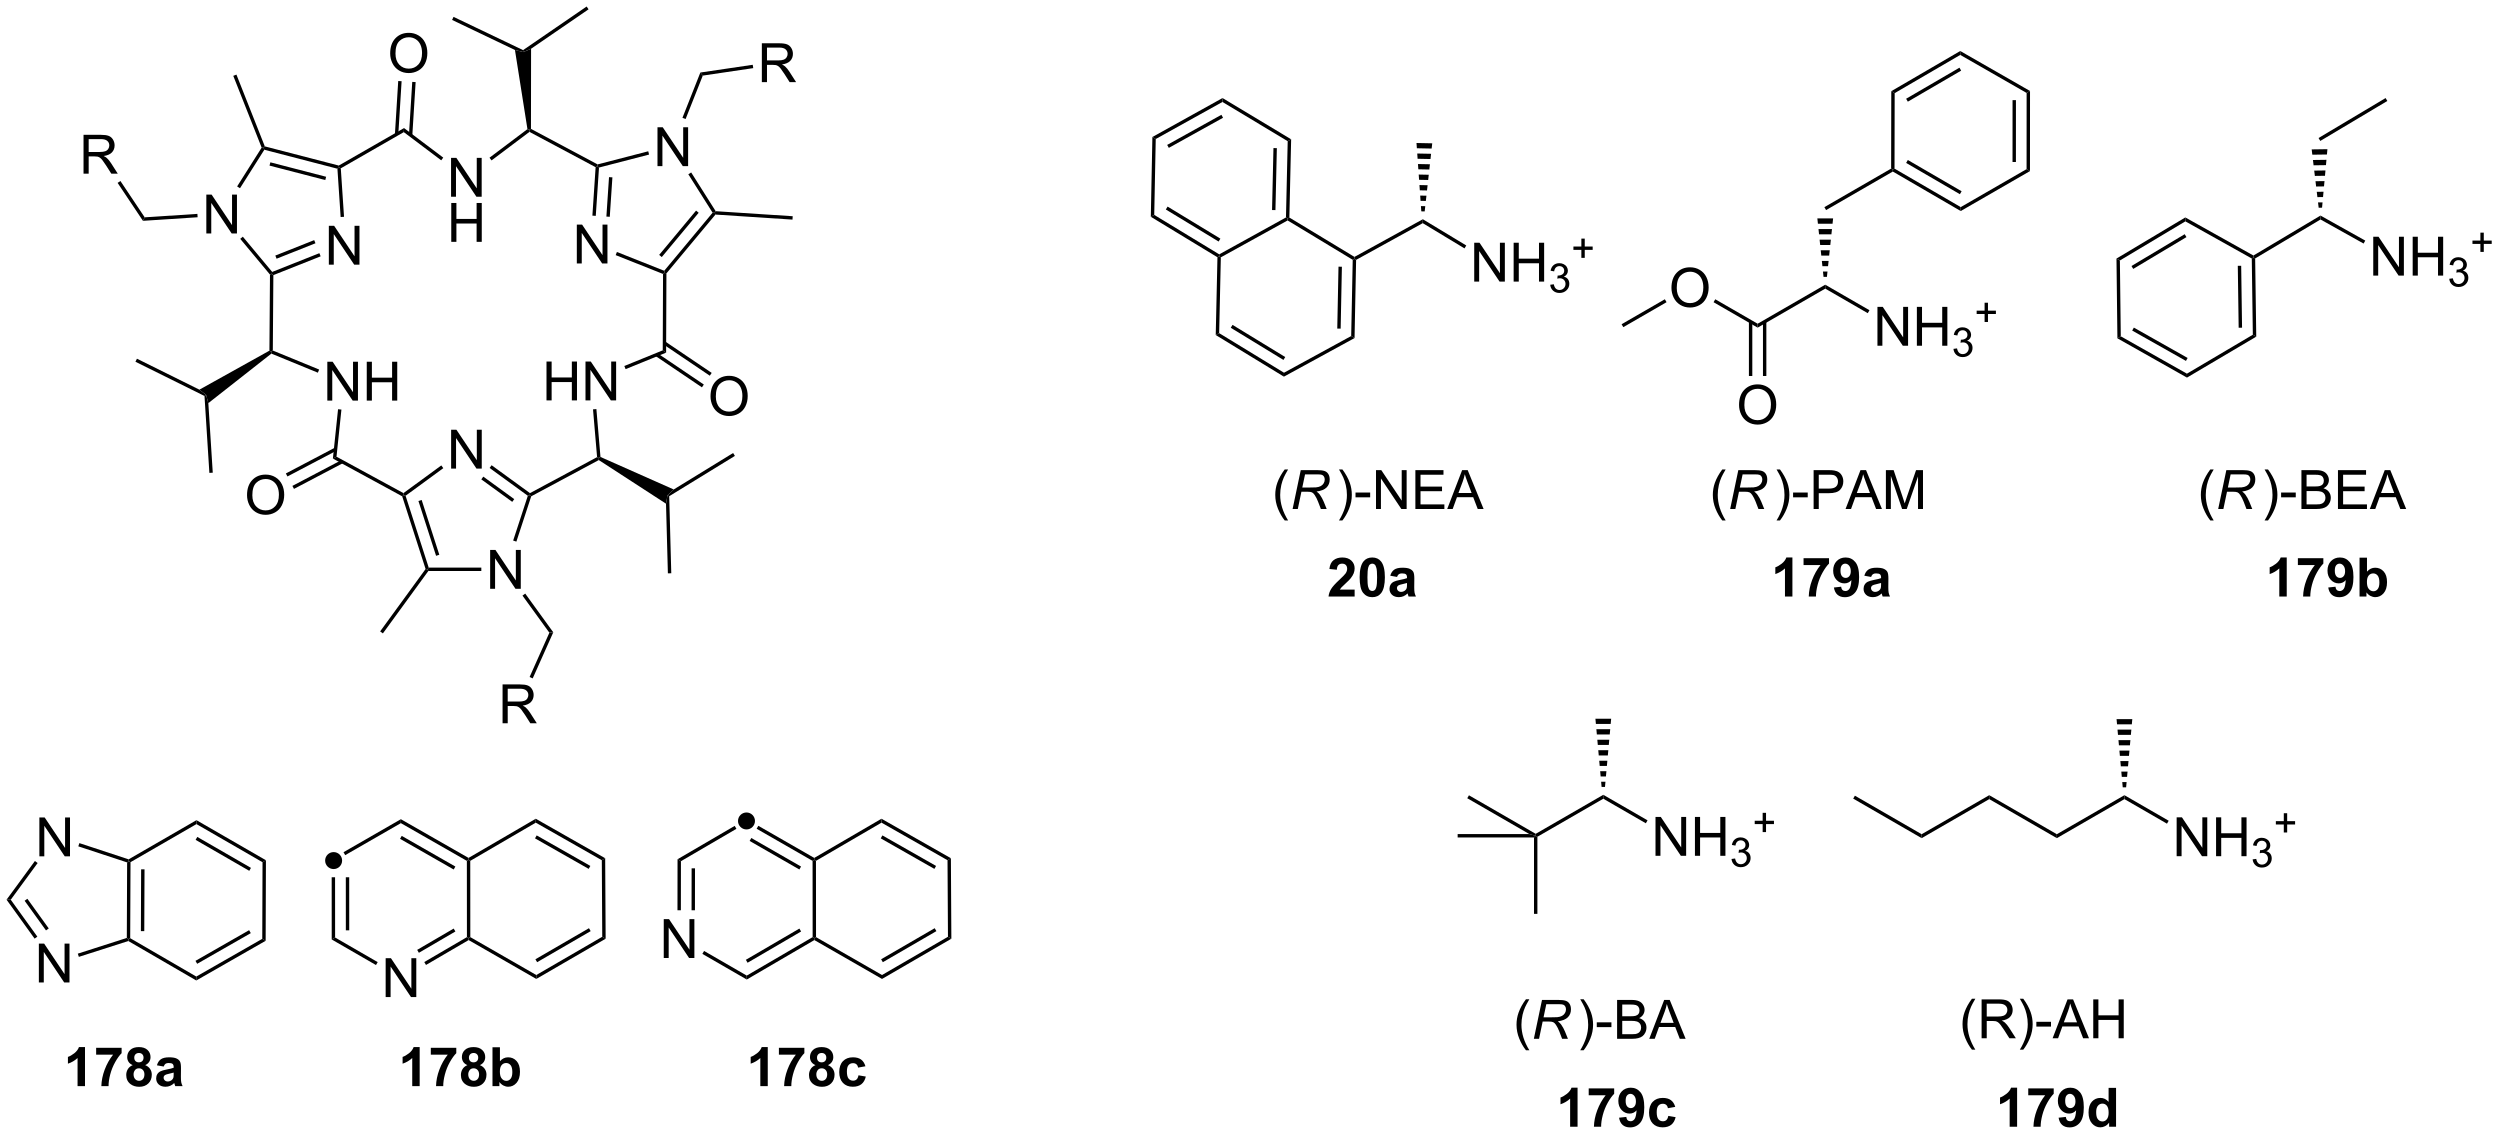 <?xml version="1.0" encoding="UTF-8"?>
<!DOCTYPE svg PUBLIC '-//W3C//DTD SVG 1.0//EN'
          'http://www.w3.org/TR/2001/REC-SVG-20010904/DTD/svg10.dtd'>
<svg stroke-dasharray="none" shape-rendering="auto" xmlns="http://www.w3.org/2000/svg" font-family="'Dialog'" text-rendering="auto" width="505" fill-opacity="1" color-interpolation="auto" color-rendering="auto" preserveAspectRatio="xMidYMid meet" font-size="12px" viewBox="0 0 505 230" fill="black" xmlns:xlink="http://www.w3.org/1999/xlink" stroke="black" image-rendering="auto" stroke-miterlimit="10" stroke-linecap="square" stroke-linejoin="miter" font-style="normal" stroke-width="1" height="230" stroke-dashoffset="0" font-weight="normal" stroke-opacity="1"
><!--Generated by the Batik Graphics2D SVG Generator--><defs id="genericDefs"
  /><g
  ><defs id="defs1"
    ><clipPath clipPathUnits="userSpaceOnUse" id="clipPath1"
      ><path d="M0.646 0.646 L379.274 0.646 L379.274 172.517 L0.646 172.517 L0.646 0.646 Z"
      /></clipPath
      ><clipPath clipPathUnits="userSpaceOnUse" id="clipPath2"
      ><path d="M19.674 34.854 L19.674 201.946 L387.775 201.946 L387.775 34.854 Z"
      /></clipPath
    ></defs
    ><g transform="scale(1.333,1.333) translate(-0.646,-0.646) matrix(1.029,0,0,1.029,-19.59,-35.205)"
    ><path d="M68.798 162.825 C68.107 162.825 67.548 162.265 67.548 161.575 C67.548 160.884 68.107 160.325 68.798 160.325 C69.488 160.325 70.048 160.884 70.048 161.575 C70.048 162.265 69.488 162.825 68.798 162.825" stroke="none" clip-path="url(#clipPath2)"
    /></g
    ><g transform="matrix(1.371,0,0,1.371,-26.982,-47.801)"
    ><path d="M129.666 157.075 C128.976 157.075 128.416 156.515 128.416 155.825 C128.416 155.134 128.976 154.575 129.666 154.575 C130.357 154.575 130.916 155.134 130.916 155.825 C130.916 156.515 130.357 157.075 129.666 157.075" stroke="none" clip-path="url(#clipPath2)"
    /></g
    ><g transform="matrix(1.371,0,0,1.371,-26.982,-47.801)"
    ><path d="M68.131 73.859 L68.131 68.132 L68.909 68.132 L71.917 72.627 L71.917 68.132 L72.644 68.132 L72.644 73.859 L71.865 73.859 L68.857 69.359 L68.857 73.859 L68.131 73.859 Z" stroke="none" clip-path="url(#clipPath2)"
    /></g
    ><g transform="matrix(1.371,0,0,1.371,-26.982,-47.801)"
    ><path d="M50.081 69.268 L50.081 63.541 L50.86 63.541 L53.868 68.036 L53.868 63.541 L54.594 63.541 L54.594 69.268 L53.816 69.268 L50.808 64.768 L50.808 69.268 L50.081 69.268 Z" stroke="none" clip-path="url(#clipPath2)"
    /></g
    ><g transform="matrix(1.371,0,0,1.371,-26.982,-47.801)"
    ><path d="M104.668 73.688 L104.668 67.962 L105.447 67.962 L108.455 72.456 L108.455 67.962 L109.181 67.962 L109.181 73.688 L108.403 73.688 L105.395 69.188 L105.395 73.688 L104.668 73.688 Z" stroke="none" clip-path="url(#clipPath2)"
    /></g
    ><g transform="matrix(1.371,0,0,1.371,-26.982,-47.801)"
    ><path d="M116.553 59.347 L116.553 53.621 L117.331 53.621 L120.339 58.116 L120.339 53.621 L121.066 53.621 L121.066 59.347 L120.287 59.347 L117.279 54.847 L117.279 59.347 L116.553 59.347 Z" stroke="none" clip-path="url(#clipPath2)"
    /></g
    ><g transform="matrix(1.371,0,0,1.371,-26.982,-47.801)"
    ><path d="M91.898 121.622 L91.898 115.895 L92.677 115.895 L95.684 120.39 L95.684 115.895 L96.411 115.895 L96.411 121.622 L95.632 121.622 L92.624 117.122 L92.624 121.622 L91.898 121.622 Z" stroke="none" clip-path="url(#clipPath2)"
    /></g
    ><g transform="matrix(1.371,0,0,1.371,-26.982,-47.801)"
    ><path d="M86.148 103.907 L86.148 98.18 L86.927 98.18 L89.934 102.675 L89.934 98.18 L90.661 98.18 L90.661 103.907 L89.882 103.907 L86.874 99.407 L86.874 103.907 L86.148 103.907 Z" stroke="none" clip-path="url(#clipPath2)"
    /></g
    ><g transform="matrix(1.371,0,0,1.371,-26.982,-47.801)"
    ><path d="M100.2 93.858 L100.2 88.132 L100.957 88.132 L100.957 90.483 L103.934 90.483 L103.934 88.132 L104.692 88.132 L104.692 93.858 L103.934 93.858 L103.934 91.158 L100.957 91.158 L100.957 93.858 L100.2 93.858 ZM105.946 93.858 L105.946 88.132 L106.725 88.132 L109.732 92.626 L109.732 88.132 L110.459 88.132 L110.459 93.858 L109.68 93.858 L106.672 89.358 L106.672 93.858 L105.946 93.858 Z" stroke="none" clip-path="url(#clipPath2)"
    /></g
    ><g transform="matrix(1.371,0,0,1.371,-26.982,-47.801)"
    ><path d="M67.908 93.886 L67.908 88.159 L68.687 88.159 L71.694 92.654 L71.694 88.159 L72.421 88.159 L72.421 93.886 L71.642 93.886 L68.635 89.386 L68.635 93.886 L67.908 93.886 ZM73.717 93.886 L73.717 88.159 L74.474 88.159 L74.474 90.511 L77.451 90.511 L77.451 88.159 L78.209 88.159 L78.209 93.886 L77.451 93.886 L77.451 91.185 L74.474 91.185 L74.474 93.886 L73.717 93.886 Z" stroke="none" clip-path="url(#clipPath2)"
    /></g
    ><g transform="matrix(1.371,0,0,1.371,-26.982,-47.801)"
    ><path d="M86.138 63.848 L86.138 58.121 L86.916 58.121 L89.924 62.616 L89.924 58.121 L90.65 58.121 L90.65 63.848 L89.872 63.848 L86.864 59.348 L86.864 63.848 L86.138 63.848 Z" stroke="none" clip-path="url(#clipPath2)"
    /></g
    ><g transform="matrix(1.371,0,0,1.371,-26.982,-47.801)"
    ><path d="M86.169 70.498 L86.169 64.772 L86.927 64.772 L86.927 67.123 L89.903 67.123 L89.903 64.772 L90.661 64.772 L90.661 70.498 L89.903 70.498 L89.903 67.798 L86.927 67.798 L86.927 70.498 L86.169 70.498 Z" stroke="none" clip-path="url(#clipPath2)"
    /></g
    ><g transform="matrix(1.371,0,0,1.371,-26.982,-47.801)"
    ><path d="M56.078 107.83 Q56.078 106.403 56.844 105.598 Q57.61 104.791 58.821 104.791 Q59.612 104.791 60.248 105.171 Q60.886 105.549 61.219 106.226 Q61.555 106.903 61.555 107.762 Q61.555 108.635 61.203 109.322 Q60.852 110.01 60.206 110.364 Q59.563 110.718 58.816 110.718 Q58.008 110.718 57.37 110.327 Q56.735 109.934 56.407 109.26 Q56.078 108.583 56.078 107.83 ZM56.86 107.841 Q56.86 108.877 57.414 109.473 Q57.972 110.067 58.813 110.067 Q59.667 110.067 60.219 109.466 Q60.774 108.864 60.774 107.76 Q60.774 107.059 60.537 106.538 Q60.3 106.017 59.844 105.731 Q59.391 105.442 58.823 105.442 Q58.019 105.442 57.438 105.997 Q56.86 106.549 56.86 107.841 Z" stroke="none" clip-path="url(#clipPath2)"
    /></g
    ><g transform="matrix(1.371,0,0,1.371,-26.982,-47.801)"
    ><path d="M124.368 93.276 Q124.368 91.849 125.134 91.045 Q125.9 90.237 127.11 90.237 Q127.902 90.237 128.537 90.618 Q129.175 90.995 129.509 91.672 Q129.845 92.349 129.845 93.209 Q129.845 94.081 129.493 94.769 Q129.142 95.456 128.496 95.81 Q127.853 96.165 127.105 96.165 Q126.298 96.165 125.66 95.774 Q125.025 95.381 124.696 94.706 Q124.368 94.029 124.368 93.276 ZM125.15 93.287 Q125.15 94.323 125.704 94.92 Q126.261 95.513 127.103 95.513 Q127.957 95.513 128.509 94.912 Q129.064 94.31 129.064 93.206 Q129.064 92.506 128.827 91.985 Q128.59 91.464 128.134 91.178 Q127.681 90.888 127.113 90.888 Q126.308 90.888 125.728 91.443 Q125.15 91.995 125.15 93.287 Z" stroke="none" clip-path="url(#clipPath2)"
    /></g
    ><g transform="matrix(1.371,0,0,1.371,-26.982,-47.801)"
    ><path d="M77.169 42.743 Q77.169 41.316 77.934 40.512 Q78.7 39.704 79.911 39.704 Q80.703 39.704 81.338 40.085 Q81.976 40.462 82.309 41.139 Q82.645 41.816 82.645 42.676 Q82.645 43.548 82.294 44.236 Q81.942 44.923 81.296 45.277 Q80.653 45.632 79.906 45.632 Q79.098 45.632 78.46 45.241 Q77.825 44.848 77.497 44.173 Q77.169 43.496 77.169 42.743 ZM77.95 42.754 Q77.95 43.79 78.505 44.387 Q79.062 44.98 79.903 44.98 Q80.757 44.98 81.309 44.379 Q81.864 43.777 81.864 42.673 Q81.864 41.973 81.627 41.452 Q81.39 40.931 80.934 40.645 Q80.481 40.355 79.913 40.355 Q79.109 40.355 78.528 40.91 Q77.95 41.462 77.95 42.754 Z" stroke="none" clip-path="url(#clipPath2)"
    /></g
    ><g transform="matrix(1.371,0,0,1.371,-26.982,-47.801)"
    ><path d="M131.929 46.969 L131.929 41.243 L134.468 41.243 Q135.234 41.243 135.632 41.397 Q136.031 41.55 136.268 41.941 Q136.507 42.331 136.507 42.805 Q136.507 43.415 136.111 43.834 Q135.718 44.251 134.893 44.363 Q135.195 44.508 135.351 44.649 Q135.682 44.954 135.978 45.41 L136.976 46.969 L136.023 46.969 L135.265 45.777 Q134.932 45.261 134.715 44.988 Q134.502 44.714 134.333 44.605 Q134.163 44.495 133.986 44.454 Q133.859 44.425 133.564 44.425 L132.687 44.425 L132.687 46.969 L131.929 46.969 ZM132.687 43.769 L134.314 43.769 Q134.835 43.769 135.127 43.662 Q135.421 43.555 135.572 43.318 Q135.726 43.081 135.726 42.805 Q135.726 42.399 135.429 42.139 Q135.135 41.876 134.499 41.876 L132.687 41.876 L132.687 43.769 Z" stroke="none" clip-path="url(#clipPath2)"
    /></g
    ><g transform="matrix(1.371,0,0,1.371,-26.982,-47.801)"
    ><path d="M31.988 60.457 L31.988 54.73 L34.527 54.73 Q35.293 54.73 35.691 54.884 Q36.09 55.038 36.327 55.428 Q36.566 55.819 36.566 56.293 Q36.566 56.902 36.17 57.322 Q35.777 57.738 34.952 57.85 Q35.254 57.996 35.41 58.137 Q35.741 58.441 36.038 58.897 L37.035 60.457 L36.082 60.457 L35.324 59.264 Q34.991 58.749 34.775 58.475 Q34.561 58.202 34.392 58.093 Q34.222 57.983 34.045 57.941 Q33.918 57.913 33.623 57.913 L32.746 57.913 L32.746 60.457 L31.988 60.457 ZM32.746 57.257 L34.373 57.257 Q34.894 57.257 35.186 57.15 Q35.48 57.043 35.631 56.806 Q35.785 56.569 35.785 56.293 Q35.785 55.887 35.488 55.626 Q35.194 55.363 34.558 55.363 L32.746 55.363 L32.746 57.257 Z" stroke="none" clip-path="url(#clipPath2)"
    /></g
    ><g transform="matrix(1.371,0,0,1.371,-26.982,-47.801)"
    ><path d="M93.728 141.434 L93.728 135.707 L96.267 135.707 Q97.032 135.707 97.431 135.861 Q97.829 136.014 98.066 136.405 Q98.306 136.796 98.306 137.27 Q98.306 137.879 97.91 138.298 Q97.517 138.715 96.691 138.827 Q96.993 138.973 97.15 139.113 Q97.48 139.418 97.777 139.874 L98.775 141.434 L97.822 141.434 L97.064 140.241 Q96.73 139.725 96.514 139.452 Q96.301 139.179 96.132 139.069 Q95.962 138.96 95.785 138.918 Q95.657 138.889 95.363 138.889 L94.486 138.889 L94.486 141.434 L93.728 141.434 ZM94.486 138.233 L96.113 138.233 Q96.634 138.233 96.926 138.126 Q97.22 138.02 97.371 137.783 Q97.525 137.546 97.525 137.27 Q97.525 136.863 97.228 136.603 Q96.933 136.34 96.298 136.34 L94.486 136.34 L94.486 138.233 Z" stroke="none" clip-path="url(#clipPath2)"
    /></g
    ><g transform="matrix(1.371,0,0,1.371,-26.982,-47.801)"
    ><path d="M76.503 181.773 L76.503 176.046 L77.282 176.046 L80.29 180.541 L80.29 176.046 L81.016 176.046 L81.016 181.773 L80.237 181.773 L77.23 177.273 L77.23 181.773 L76.503 181.773 Z" stroke="none" clip-path="url(#clipPath2)"
    /></g
    ><g transform="matrix(1.371,0,0,1.371,-26.982,-47.801)"
    ><path d="M117.476 176.017 L117.476 170.291 L118.255 170.291 L121.263 174.786 L121.263 170.291 L121.989 170.291 L121.989 176.017 L121.21 176.017 L118.203 171.517 L118.203 176.017 L117.476 176.017 Z" stroke="none" clip-path="url(#clipPath2)"
    /></g
    ><g transform="matrix(1.371,0,0,1.371,-26.982,-47.801)"
    ><path d="M25.406 179.624 L25.406 173.898 L26.185 173.898 L29.193 178.392 L29.193 173.898 L29.919 173.898 L29.919 179.624 L29.141 179.624 L26.133 175.124 L26.133 179.624 L25.406 179.624 Z" stroke="none" clip-path="url(#clipPath2)"
    /></g
    ><g transform="matrix(1.371,0,0,1.371,-26.982,-47.801)"
    ><path d="M25.482 161.033 L25.482 155.306 L26.26 155.306 L29.268 159.801 L29.268 155.306 L29.995 155.306 L29.995 161.033 L29.216 161.033 L26.208 156.533 L26.208 161.033 L25.482 161.033 Z" stroke="none" clip-path="url(#clipPath2)"
    /></g
    ><g transform="matrix(1.371,0,0,1.371,-26.982,-47.801)"
    ><path d="M32.204 194.89 L31.108 194.89 L31.108 190.752 Q30.506 191.315 29.688 191.586 L29.688 190.588 Q30.118 190.448 30.621 190.057 Q31.126 189.664 31.313 189.14 L32.204 189.14 L32.204 194.89 ZM33.846 190.26 L33.846 189.242 L37.599 189.242 L37.599 190.039 Q37.135 190.494 36.653 191.351 Q36.174 192.205 35.921 193.169 Q35.669 194.132 35.674 194.89 L34.614 194.89 Q34.643 193.703 35.104 192.468 Q35.567 191.234 36.341 190.26 L33.846 190.26 ZM39.235 191.799 Q38.811 191.619 38.615 191.307 Q38.423 190.992 38.423 190.617 Q38.423 189.976 38.871 189.56 Q39.319 189.14 40.141 189.14 Q40.959 189.14 41.41 189.56 Q41.86 189.976 41.86 190.617 Q41.86 191.015 41.652 191.325 Q41.446 191.635 41.071 191.799 Q41.548 191.992 41.795 192.359 Q42.045 192.726 42.045 193.205 Q42.045 194 41.537 194.497 Q41.032 194.992 40.194 194.992 Q39.412 194.992 38.891 194.58 Q38.279 194.096 38.279 193.252 Q38.279 192.789 38.509 192.401 Q38.74 192.01 39.235 191.799 ZM39.462 190.695 Q39.462 191.023 39.647 191.208 Q39.834 191.39 40.141 191.39 Q40.454 191.39 40.641 191.205 Q40.829 191.018 40.829 190.69 Q40.829 190.382 40.644 190.198 Q40.459 190.01 40.154 190.01 Q39.837 190.01 39.649 190.198 Q39.462 190.385 39.462 190.695 ZM39.36 193.148 Q39.36 193.601 39.592 193.856 Q39.826 194.109 40.173 194.109 Q40.514 194.109 40.735 193.864 Q40.959 193.619 40.959 193.159 Q40.959 192.757 40.733 192.513 Q40.506 192.268 40.157 192.268 Q39.756 192.268 39.558 192.547 Q39.36 192.823 39.36 193.148 ZM43.799 192.007 L42.802 191.828 Q42.971 191.226 43.38 190.937 Q43.791 190.648 44.599 190.648 Q45.333 190.648 45.692 190.823 Q46.052 190.994 46.197 191.263 Q46.346 191.531 46.346 192.244 L46.333 193.526 Q46.333 194.073 46.385 194.333 Q46.44 194.593 46.583 194.89 L45.497 194.89 Q45.455 194.781 45.393 194.565 Q45.364 194.468 45.354 194.437 Q45.072 194.711 44.752 194.849 Q44.432 194.984 44.067 194.984 Q43.427 194.984 43.057 194.638 Q42.69 194.289 42.69 193.757 Q42.69 193.406 42.856 193.13 Q43.026 192.854 43.328 192.708 Q43.63 192.562 44.2 192.453 Q44.971 192.307 45.268 192.182 L45.268 192.073 Q45.268 191.757 45.111 191.622 Q44.955 191.487 44.52 191.487 Q44.229 191.487 44.065 191.604 Q43.901 191.718 43.799 192.007 ZM45.268 192.898 Q45.057 192.968 44.599 193.067 Q44.143 193.164 44.002 193.257 Q43.786 193.409 43.786 193.643 Q43.786 193.875 43.958 194.044 Q44.13 194.211 44.395 194.211 Q44.692 194.211 44.963 194.015 Q45.161 193.867 45.224 193.651 Q45.268 193.51 45.268 193.117 L45.268 192.898 Z" stroke="none" clip-path="url(#clipPath2)"
    /></g
    ><g transform="matrix(1.371,0,0,1.371,-26.982,-47.801)"
    ><path d="M236.889 76.355 L236.889 70.628 L237.667 70.628 L240.675 75.123 L240.675 70.628 L241.402 70.628 L241.402 76.355 L240.623 76.355 L237.615 71.855 L237.615 76.355 L236.889 76.355 ZM242.697 76.355 L242.697 70.628 L243.455 70.628 L243.455 72.98 L246.432 72.98 L246.432 70.628 L247.19 70.628 L247.19 76.355 L246.432 76.355 L246.432 73.654 L243.455 73.654 L243.455 76.355 L242.697 76.355 Z" stroke="none" clip-path="url(#clipPath2)"
    /></g
    ><g transform="matrix(1.371,0,0,1.371,-26.982,-47.801)"
    ><path d="M248.086 76.82 L248.613 76.75 Q248.705 77.199 248.922 77.396 Q249.141 77.593 249.455 77.593 Q249.826 77.593 250.082 77.336 Q250.34 77.078 250.34 76.697 Q250.34 76.334 250.102 76.099 Q249.865 75.863 249.498 75.863 Q249.35 75.863 249.127 75.921 L249.186 75.459 Q249.238 75.465 249.269 75.465 Q249.607 75.465 249.877 75.289 Q250.147 75.113 250.147 74.746 Q250.147 74.457 249.949 74.267 Q249.754 74.076 249.443 74.076 Q249.135 74.076 248.93 74.269 Q248.725 74.463 248.666 74.849 L248.139 74.755 Q248.236 74.224 248.578 73.933 Q248.922 73.642 249.432 73.642 Q249.783 73.642 250.078 73.793 Q250.375 73.943 250.531 74.205 Q250.688 74.465 250.688 74.757 Q250.688 75.037 250.537 75.265 Q250.389 75.494 250.096 75.629 Q250.477 75.716 250.688 75.994 Q250.899 76.269 250.899 76.685 Q250.899 77.248 250.488 77.64 Q250.078 78.031 249.451 78.031 Q248.887 78.031 248.512 77.695 Q248.139 77.357 248.086 76.82 Z" stroke="none" clip-path="url(#clipPath2)"
    /></g
    ><g transform="matrix(1.371,0,0,1.371,-26.982,-47.801)"
    ><path d="M252.675 72.859 L252.675 71.682 L251.505 71.682 L251.505 71.189 L252.675 71.189 L252.675 70.022 L253.173 70.022 L253.173 71.189 L254.341 71.189 L254.341 71.682 L253.173 71.682 L253.173 72.859 L252.675 72.859 Z" stroke="none" clip-path="url(#clipPath2)"
    /></g
    ><g transform="matrix(1.371,0,0,1.371,-26.982,-47.801)"
    ><path d="M208.963 111.545 Q208.38 110.811 207.976 109.826 Q207.575 108.839 207.575 107.784 Q207.575 106.855 207.877 106.003 Q208.229 105.016 208.963 104.034 L209.466 104.034 Q208.994 104.847 208.841 105.196 Q208.604 105.735 208.466 106.321 Q208.299 107.05 208.299 107.79 Q208.299 109.667 209.466 111.545 L208.963 111.545 Z" stroke="none" clip-path="url(#clipPath2)"
    /></g
    ><g transform="matrix(1.371,0,0,1.371,-26.982,-47.801)"
    ><path d="M210.13 109.86 L211.33 104.133 L213.732 104.133 Q214.442 104.133 214.81 104.253 Q215.177 104.37 215.385 104.698 Q215.596 105.027 215.596 105.527 Q215.596 106.227 215.138 106.688 Q214.682 107.149 213.661 107.284 Q213.974 107.516 214.135 107.738 Q214.494 108.243 214.713 108.782 L215.151 109.86 L214.294 109.86 L213.885 108.792 Q213.661 108.214 213.377 107.792 Q213.182 107.501 212.979 107.409 Q212.776 107.316 212.317 107.316 L211.427 107.316 L210.895 109.86 L210.13 109.86 ZM211.557 106.696 L212.614 106.696 Q213.349 106.696 213.573 106.675 Q214.005 106.633 214.281 106.482 Q214.56 106.329 214.711 106.071 Q214.864 105.813 214.864 105.516 Q214.864 105.266 214.75 105.081 Q214.638 104.894 214.453 104.829 Q214.27 104.761 213.83 104.761 L211.963 104.761 L211.557 106.696 Z" stroke="none" clip-path="url(#clipPath2)"
    /></g
    ><g transform="matrix(1.371,0,0,1.371,-26.982,-47.801)"
    ><path d="M217.47 111.545 L216.965 111.545 Q218.134 109.667 218.134 107.79 Q218.134 107.055 217.965 106.331 Q217.832 105.745 217.595 105.206 Q217.441 104.855 216.965 104.034 L217.47 104.034 Q218.204 105.016 218.556 106.003 Q218.855 106.855 218.855 107.784 Q218.855 108.839 218.452 109.826 Q218.048 110.811 217.47 111.545 ZM219.399 108.141 L219.399 107.433 L221.558 107.433 L221.558 108.141 L219.399 108.141 ZM222.418 109.86 L222.418 104.133 L223.196 104.133 L226.204 108.628 L226.204 104.133 L226.931 104.133 L226.931 109.86 L226.152 109.86 L223.144 105.36 L223.144 109.86 L222.418 109.86 ZM228.219 109.86 L228.219 104.133 L232.359 104.133 L232.359 104.808 L228.976 104.808 L228.976 106.563 L232.146 106.563 L232.146 107.235 L228.976 107.235 L228.976 109.183 L232.492 109.183 L232.492 109.86 L228.219 109.86 ZM232.909 109.86 L235.109 104.133 L235.927 104.133 L238.271 109.86 L237.406 109.86 L236.739 108.126 L234.344 108.126 L233.716 109.86 L232.909 109.86 ZM234.562 107.508 L236.505 107.508 L235.906 105.922 Q235.632 105.198 235.5 104.735 Q235.39 105.284 235.192 105.829 L234.562 107.508 Z" stroke="none" clip-path="url(#clipPath2)"
    /></g
    ><g transform="matrix(1.371,0,0,1.371,-26.982,-47.801)"
    ><path d="M369.35 75.476 L369.35 69.749 L370.129 69.749 L373.137 74.244 L373.137 69.749 L373.863 69.749 L373.863 75.476 L373.085 75.476 L370.077 70.976 L370.077 75.476 L369.35 75.476 ZM375.159 75.476 L375.159 69.749 L375.917 69.749 L375.917 72.101 L378.893 72.101 L378.893 69.749 L379.651 69.749 L379.651 75.476 L378.893 75.476 L378.893 72.775 L375.917 72.775 L375.917 75.476 L375.159 75.476 Z" stroke="none" clip-path="url(#clipPath2)"
    /></g
    ><g transform="matrix(1.371,0,0,1.371,-26.982,-47.801)"
    ><path d="M380.548 75.941 L381.075 75.871 Q381.167 76.32 381.384 76.517 Q381.602 76.715 381.917 76.715 Q382.288 76.715 382.544 76.457 Q382.801 76.199 382.801 75.818 Q382.801 75.455 382.563 75.22 Q382.327 74.984 381.96 74.984 Q381.811 74.984 381.589 75.043 L381.647 74.58 Q381.7 74.586 381.731 74.586 Q382.069 74.586 382.339 74.41 Q382.608 74.234 382.608 73.867 Q382.608 73.578 382.411 73.388 Q382.216 73.197 381.905 73.197 Q381.596 73.197 381.391 73.39 Q381.186 73.584 381.128 73.97 L380.6 73.877 Q380.698 73.345 381.04 73.054 Q381.384 72.763 381.893 72.763 Q382.245 72.763 382.54 72.914 Q382.837 73.064 382.993 73.326 Q383.149 73.586 383.149 73.879 Q383.149 74.158 382.999 74.386 Q382.85 74.615 382.557 74.75 Q382.938 74.838 383.149 75.115 Q383.36 75.39 383.36 75.806 Q383.36 76.369 382.95 76.761 Q382.54 77.152 381.913 77.152 Q381.348 77.152 380.973 76.816 Q380.6 76.478 380.548 75.941 Z" stroke="none" clip-path="url(#clipPath2)"
    /></g
    ><g transform="matrix(1.371,0,0,1.371,-26.982,-47.801)"
    ><path d="M385.137 71.981 L385.137 70.803 L383.967 70.803 L383.967 70.311 L385.137 70.311 L385.137 69.143 L385.635 69.143 L385.635 70.311 L386.803 70.311 L386.803 70.803 L385.635 70.803 L385.635 71.981 L385.137 71.981 Z" stroke="none" clip-path="url(#clipPath2)"
    /></g
    ><g transform="matrix(1.371,0,0,1.371,-26.982,-47.801)"
    ><path d="M345.337 111.545 Q344.754 110.811 344.35 109.826 Q343.949 108.839 343.949 107.784 Q343.949 106.855 344.251 106.003 Q344.603 105.016 345.337 104.034 L345.84 104.034 Q345.368 104.847 345.215 105.196 Q344.978 105.735 344.84 106.321 Q344.673 107.05 344.673 107.79 Q344.673 109.667 345.84 111.545 L345.337 111.545 Z" stroke="none" clip-path="url(#clipPath2)"
    /></g
    ><g transform="matrix(1.371,0,0,1.371,-26.982,-47.801)"
    ><path d="M346.504 109.86 L347.704 104.133 L350.105 104.133 Q350.816 104.133 351.183 104.253 Q351.551 104.37 351.759 104.698 Q351.97 105.027 351.97 105.527 Q351.97 106.227 351.512 106.688 Q351.056 107.149 350.035 107.284 Q350.347 107.516 350.509 107.738 Q350.868 108.243 351.087 108.782 L351.524 109.86 L350.668 109.86 L350.259 108.792 Q350.035 108.214 349.751 107.792 Q349.556 107.501 349.353 107.409 Q349.149 107.316 348.691 107.316 L347.801 107.316 L347.269 109.86 L346.504 109.86 ZM347.931 106.696 L348.988 106.696 Q349.722 106.696 349.946 106.675 Q350.379 106.633 350.655 106.482 Q350.933 106.329 351.084 106.071 Q351.238 105.813 351.238 105.516 Q351.238 105.266 351.123 105.081 Q351.012 104.894 350.827 104.829 Q350.644 104.761 350.204 104.761 L348.337 104.761 L347.931 106.696 Z" stroke="none" clip-path="url(#clipPath2)"
    /></g
    ><g transform="matrix(1.371,0,0,1.371,-26.982,-47.801)"
    ><path d="M353.844 111.545 L353.338 111.545 Q354.508 109.667 354.508 107.79 Q354.508 107.055 354.338 106.331 Q354.205 105.745 353.969 105.206 Q353.815 104.855 353.338 104.034 L353.844 104.034 Q354.578 105.016 354.929 106.003 Q355.229 106.855 355.229 107.784 Q355.229 108.839 354.825 109.826 Q354.422 110.811 353.844 111.545 ZM355.773 108.141 L355.773 107.433 L357.932 107.433 L357.932 108.141 L355.773 108.141 ZM358.768 109.86 L358.768 104.133 L360.916 104.133 Q361.573 104.133 361.969 104.308 Q362.367 104.48 362.591 104.842 Q362.815 105.204 362.815 105.597 Q362.815 105.964 362.614 106.29 Q362.416 106.613 362.015 106.813 Q362.534 106.964 362.812 107.331 Q363.094 107.698 363.094 108.198 Q363.094 108.602 362.922 108.948 Q362.752 109.292 362.502 109.48 Q362.252 109.667 361.875 109.764 Q361.5 109.86 360.953 109.86 L358.768 109.86 ZM359.526 106.54 L360.765 106.54 Q361.268 106.54 361.487 106.472 Q361.776 106.386 361.922 106.188 Q362.07 105.988 362.07 105.688 Q362.07 105.402 361.932 105.186 Q361.797 104.969 361.541 104.889 Q361.289 104.808 360.672 104.808 L359.526 104.808 L359.526 106.54 ZM359.526 109.183 L360.953 109.183 Q361.32 109.183 361.469 109.157 Q361.729 109.11 361.903 109.001 Q362.08 108.891 362.192 108.683 Q362.307 108.472 362.307 108.198 Q362.307 107.878 362.143 107.644 Q361.979 107.407 361.687 107.311 Q361.398 107.214 360.851 107.214 L359.526 107.214 L359.526 109.183 ZM364.151 109.86 L364.151 104.133 L368.291 104.133 L368.291 104.808 L364.909 104.808 L364.909 106.563 L368.078 106.563 L368.078 107.235 L364.909 107.235 L364.909 109.183 L368.424 109.183 L368.424 109.86 L364.151 109.86 ZM368.841 109.86 L371.041 104.133 L371.859 104.133 L374.203 109.86 L373.338 109.86 L372.672 108.126 L370.276 108.126 L369.648 109.86 L368.841 109.86 ZM370.495 107.508 L372.437 107.508 L371.838 105.922 Q371.565 105.198 371.432 104.735 Q371.323 105.284 371.125 105.829 L370.495 107.508 Z" stroke="none" clip-path="url(#clipPath2)"
    /></g
    ><g transform="matrix(1.371,0,0,1.371,-26.982,-47.801)"
    ><path d="M219.269 121.733 L219.269 122.754 L215.423 122.754 Q215.485 122.176 215.798 121.657 Q216.11 121.139 217.032 120.285 Q217.774 119.592 217.941 119.348 Q218.167 119.007 218.167 118.676 Q218.167 118.309 217.97 118.111 Q217.774 117.913 217.425 117.913 Q217.082 117.913 216.878 118.121 Q216.675 118.327 216.644 118.809 L215.55 118.699 Q215.649 117.793 216.165 117.4 Q216.68 117.004 217.454 117.004 Q218.3 117.004 218.785 117.462 Q219.269 117.918 219.269 118.598 Q219.269 118.983 219.131 119.335 Q218.993 119.684 218.691 120.066 Q218.493 120.319 217.972 120.796 Q217.454 121.272 217.313 121.428 Q217.175 121.585 217.089 121.733 L219.269 121.733 ZM221.867 117.004 Q222.7 117.004 223.169 117.598 Q223.726 118.301 223.726 119.928 Q223.726 121.553 223.164 122.264 Q222.7 122.853 221.867 122.853 Q221.031 122.853 220.518 122.21 Q220.007 121.566 220.007 119.918 Q220.007 118.301 220.57 117.59 Q221.036 117.004 221.867 117.004 ZM221.867 117.913 Q221.669 117.913 221.513 118.04 Q221.356 118.168 221.27 118.496 Q221.156 118.921 221.156 119.928 Q221.156 120.936 221.257 121.314 Q221.359 121.691 221.513 121.816 Q221.669 121.941 221.867 121.941 Q222.067 121.941 222.224 121.814 Q222.38 121.686 222.466 121.358 Q222.578 120.936 222.578 119.928 Q222.578 118.921 222.476 118.546 Q222.375 118.168 222.221 118.04 Q222.067 117.913 221.867 117.913 ZM225.517 119.871 L224.519 119.691 Q224.688 119.09 225.097 118.801 Q225.509 118.512 226.316 118.512 Q227.05 118.512 227.41 118.686 Q227.769 118.858 227.915 119.126 Q228.063 119.394 228.063 120.108 L228.05 121.389 Q228.05 121.936 228.102 122.197 Q228.157 122.457 228.3 122.754 L227.214 122.754 Q227.173 122.644 227.11 122.428 Q227.082 122.332 227.071 122.301 Q226.79 122.574 226.47 122.712 Q226.149 122.848 225.785 122.848 Q225.144 122.848 224.774 122.501 Q224.407 122.152 224.407 121.621 Q224.407 121.269 224.574 120.993 Q224.743 120.717 225.045 120.572 Q225.347 120.426 225.917 120.316 Q226.688 120.171 226.985 120.046 L226.985 119.936 Q226.985 119.621 226.829 119.486 Q226.673 119.35 226.238 119.35 Q225.946 119.35 225.782 119.467 Q225.618 119.582 225.517 119.871 ZM226.985 120.762 Q226.774 120.832 226.316 120.931 Q225.86 121.027 225.72 121.121 Q225.503 121.272 225.503 121.507 Q225.503 121.738 225.675 121.907 Q225.847 122.074 226.113 122.074 Q226.41 122.074 226.68 121.879 Q226.878 121.731 226.941 121.514 Q226.985 121.374 226.985 120.981 L226.985 120.762 Z" stroke="none" clip-path="url(#clipPath2)"
    /></g
    ><g transform="matrix(1.371,0,0,1.371,-26.982,-47.801)"
    ><path d="M356.603 122.754 L355.507 122.754 L355.507 118.616 Q354.905 119.178 354.087 119.449 L354.087 118.452 Q354.517 118.311 355.02 117.921 Q355.525 117.527 355.712 117.004 L356.603 117.004 L356.603 122.754 ZM358.245 118.124 L358.245 117.106 L361.998 117.106 L361.998 117.902 Q361.534 118.358 361.052 119.215 Q360.573 120.069 360.32 121.032 Q360.068 121.996 360.073 122.754 L359.013 122.754 Q359.042 121.566 359.503 120.332 Q359.966 119.098 360.74 118.124 L358.245 118.124 ZM362.717 121.428 L363.78 121.311 Q363.819 121.637 363.983 121.793 Q364.147 121.949 364.415 121.949 Q364.757 121.949 364.994 121.637 Q365.233 121.324 365.298 120.34 Q364.884 120.819 364.264 120.819 Q363.587 120.819 363.098 120.298 Q362.608 119.777 362.608 118.941 Q362.608 118.069 363.124 117.538 Q363.642 117.004 364.444 117.004 Q365.314 117.004 365.871 117.678 Q366.431 118.35 366.431 119.894 Q366.431 121.465 365.848 122.16 Q365.267 122.856 364.335 122.856 Q363.663 122.856 363.249 122.499 Q362.835 122.139 362.717 121.428 ZM365.202 119.03 Q365.202 118.499 364.957 118.207 Q364.712 117.913 364.392 117.913 Q364.087 117.913 363.887 118.155 Q363.686 118.394 363.686 118.941 Q363.686 119.496 363.905 119.757 Q364.124 120.014 364.452 120.014 Q364.767 120.014 364.983 119.764 Q365.202 119.514 365.202 119.03 ZM367.331 122.754 L367.331 117.027 L368.427 117.027 L368.427 119.09 Q368.935 118.512 369.63 118.512 Q370.388 118.512 370.883 119.061 Q371.38 119.608 371.38 120.637 Q371.38 121.699 370.875 122.275 Q370.37 122.848 369.646 122.848 Q369.292 122.848 368.945 122.671 Q368.599 122.491 368.349 122.144 L368.349 122.754 L367.331 122.754 ZM368.419 120.59 Q368.419 121.233 368.623 121.543 Q368.909 121.981 369.38 121.981 Q369.745 121.981 370 121.671 Q370.255 121.358 370.255 120.691 Q370.255 119.981 369.998 119.665 Q369.74 119.35 369.339 119.35 Q368.943 119.35 368.68 119.657 Q368.419 119.965 368.419 120.59 Z" stroke="none" clip-path="url(#clipPath2)"
    /></g
    ><g transform="matrix(1.371,0,0,1.371,-26.982,-47.801)"
    ><path d="M263.6 160.959 L263.6 155.232 L264.378 155.232 L267.386 159.727 L267.386 155.232 L268.113 155.232 L268.113 160.959 L267.334 160.959 L264.326 156.459 L264.326 160.959 L263.6 160.959 ZM269.409 160.959 L269.409 155.232 L270.166 155.232 L270.166 157.584 L273.143 157.584 L273.143 155.232 L273.901 155.232 L273.901 160.959 L273.143 160.959 L273.143 158.258 L270.166 158.258 L270.166 160.959 L269.409 160.959 Z" stroke="none" clip-path="url(#clipPath2)"
    /></g
    ><g transform="matrix(1.371,0,0,1.371,-26.982,-47.801)"
    ><path d="M274.797 161.424 L275.325 161.354 Q275.416 161.803 275.633 162 Q275.852 162.198 276.166 162.198 Q276.537 162.198 276.793 161.94 Q277.051 161.682 277.051 161.301 Q277.051 160.938 276.813 160.703 Q276.576 160.467 276.209 160.467 Q276.061 160.467 275.838 160.526 L275.897 160.063 Q275.95 160.069 275.981 160.069 Q276.319 160.069 276.588 159.893 Q276.858 159.717 276.858 159.35 Q276.858 159.061 276.66 158.871 Q276.465 158.68 276.155 158.68 Q275.846 158.68 275.641 158.874 Q275.436 159.067 275.377 159.453 L274.85 159.36 Q274.947 158.828 275.289 158.537 Q275.633 158.246 276.143 158.246 Q276.494 158.246 276.789 158.397 Q277.086 158.547 277.243 158.809 Q277.399 159.069 277.399 159.362 Q277.399 159.641 277.248 159.87 Q277.1 160.098 276.807 160.233 Q277.188 160.321 277.399 160.598 Q277.61 160.874 277.61 161.29 Q277.61 161.852 277.2 162.245 Q276.789 162.635 276.162 162.635 Q275.598 162.635 275.223 162.299 Q274.85 161.961 274.797 161.424 Z" stroke="none" clip-path="url(#clipPath2)"
    /></g
    ><g transform="matrix(1.371,0,0,1.371,-26.982,-47.801)"
    ><path d="M279.386 157.464 L279.386 156.286 L278.216 156.286 L278.216 155.794 L279.386 155.794 L279.386 154.626 L279.884 154.626 L279.884 155.794 L281.052 155.794 L281.052 156.286 L279.884 156.286 L279.884 157.464 L279.386 157.464 Z" stroke="none" clip-path="url(#clipPath2)"
    /></g
    ><g transform="matrix(1.371,0,0,1.371,-26.982,-47.801)"
    ><path d="M265.95 77.288 Q265.95 75.861 266.716 75.057 Q267.481 74.249 268.692 74.249 Q269.484 74.249 270.119 74.629 Q270.757 75.007 271.091 75.684 Q271.427 76.361 271.427 77.221 Q271.427 78.093 271.075 78.781 Q270.724 79.468 270.078 79.822 Q269.435 80.176 268.687 80.176 Q267.88 80.176 267.242 79.786 Q266.606 79.392 266.278 78.718 Q265.95 78.041 265.95 77.288 ZM266.731 77.299 Q266.731 78.335 267.286 78.932 Q267.843 79.525 268.685 79.525 Q269.539 79.525 270.091 78.924 Q270.645 78.322 270.645 77.218 Q270.645 76.517 270.408 75.997 Q270.171 75.476 269.716 75.189 Q269.263 74.9 268.695 74.9 Q267.89 74.9 267.31 75.455 Q266.731 76.007 266.731 77.299 Z" stroke="none" clip-path="url(#clipPath2)"
    /></g
    ><g transform="matrix(1.371,0,0,1.371,-26.982,-47.801)"
    ><path d="M296.299 85.802 L296.299 80.076 L297.078 80.076 L300.086 84.571 L300.086 80.076 L300.812 80.076 L300.812 85.802 L300.034 85.802 L297.026 81.302 L297.026 85.802 L296.299 85.802 ZM302.108 85.802 L302.108 80.076 L302.866 80.076 L302.866 82.427 L305.842 82.427 L305.842 80.076 L306.6 80.076 L306.6 85.802 L305.842 85.802 L305.842 83.102 L302.866 83.102 L302.866 85.802 L302.108 85.802 Z" stroke="none" clip-path="url(#clipPath2)"
    /></g
    ><g transform="matrix(1.371,0,0,1.371,-26.982,-47.801)"
    ><path d="M307.497 86.268 L308.024 86.197 Q308.116 86.647 308.333 86.844 Q308.551 87.041 308.866 87.041 Q309.237 87.041 309.493 86.783 Q309.75 86.525 309.75 86.145 Q309.75 85.781 309.512 85.547 Q309.276 85.311 308.909 85.311 Q308.76 85.311 308.538 85.369 L308.596 84.906 Q308.649 84.912 308.68 84.912 Q309.018 84.912 309.288 84.736 Q309.557 84.561 309.557 84.193 Q309.557 83.904 309.36 83.715 Q309.165 83.523 308.854 83.523 Q308.546 83.523 308.34 83.717 Q308.135 83.91 308.077 84.297 L307.549 84.203 Q307.647 83.672 307.989 83.381 Q308.333 83.09 308.842 83.09 Q309.194 83.09 309.489 83.24 Q309.786 83.391 309.942 83.652 Q310.098 83.912 310.098 84.205 Q310.098 84.484 309.948 84.713 Q309.799 84.942 309.506 85.076 Q309.887 85.164 310.098 85.442 Q310.309 85.717 310.309 86.133 Q310.309 86.695 309.899 87.088 Q309.489 87.479 308.862 87.479 Q308.297 87.479 307.922 87.143 Q307.549 86.805 307.497 86.268 Z" stroke="none" clip-path="url(#clipPath2)"
    /></g
    ><g transform="matrix(1.371,0,0,1.371,-26.982,-47.801)"
    ><path d="M312.086 82.307 L312.086 81.129 L310.916 81.129 L310.916 80.637 L312.086 80.637 L312.086 79.469 L312.584 79.469 L312.584 80.637 L313.752 80.637 L313.752 81.129 L312.584 81.129 L312.584 82.307 L312.086 82.307 Z" stroke="none" clip-path="url(#clipPath2)"
    /></g
    ><g transform="matrix(1.371,0,0,1.371,-26.982,-47.801)"
    ><path d="M275.909 94.538 Q275.909 93.111 276.675 92.307 Q277.441 91.499 278.652 91.499 Q279.443 91.499 280.079 91.879 Q280.717 92.257 281.05 92.934 Q281.386 93.611 281.386 94.471 Q281.386 95.343 281.034 96.031 Q280.683 96.718 280.037 97.072 Q279.394 97.426 278.646 97.426 Q277.839 97.426 277.201 97.036 Q276.566 96.642 276.238 95.968 Q275.909 95.291 275.909 94.538 ZM276.691 94.549 Q276.691 95.585 277.245 96.182 Q277.803 96.775 278.644 96.775 Q279.498 96.775 280.05 96.174 Q280.605 95.572 280.605 94.468 Q280.605 93.767 280.368 93.247 Q280.131 92.726 279.675 92.439 Q279.222 92.15 278.654 92.15 Q277.849 92.15 277.269 92.705 Q276.691 93.257 276.691 94.549 Z" stroke="none" clip-path="url(#clipPath2)"
    /></g
    ><g transform="matrix(1.371,0,0,1.371,-26.982,-47.801)"
    ><path d="M340.383 161.017 L340.383 155.29 L341.161 155.29 L344.169 159.785 L344.169 155.29 L344.896 155.29 L344.896 161.017 L344.117 161.017 L341.109 156.517 L341.109 161.017 L340.383 161.017 ZM346.191 161.017 L346.191 155.29 L346.949 155.29 L346.949 157.642 L349.926 157.642 L349.926 155.29 L350.683 155.29 L350.683 161.017 L349.926 161.017 L349.926 158.316 L346.949 158.316 L346.949 161.017 L346.191 161.017 Z" stroke="none" clip-path="url(#clipPath2)"
    /></g
    ><g transform="matrix(1.371,0,0,1.371,-26.982,-47.801)"
    ><path d="M351.58 161.482 L352.107 161.412 Q352.199 161.861 352.416 162.058 Q352.635 162.256 352.949 162.256 Q353.32 162.256 353.576 161.998 Q353.834 161.74 353.834 161.359 Q353.834 160.996 353.596 160.762 Q353.359 160.525 352.992 160.525 Q352.844 160.525 352.621 160.584 L352.68 160.121 Q352.732 160.127 352.764 160.127 Q353.101 160.127 353.371 159.951 Q353.64 159.775 353.64 159.408 Q353.64 159.119 353.443 158.929 Q353.248 158.738 352.937 158.738 Q352.629 158.738 352.424 158.931 Q352.219 159.125 352.16 159.512 L351.633 159.418 Q351.73 158.887 352.072 158.595 Q352.416 158.304 352.926 158.304 Q353.277 158.304 353.572 158.455 Q353.869 158.605 354.025 158.867 Q354.182 159.127 354.182 159.42 Q354.182 159.699 354.031 159.928 Q353.883 160.156 353.59 160.291 Q353.971 160.379 354.182 160.656 Q354.392 160.931 354.392 161.347 Q354.392 161.91 353.982 162.303 Q353.572 162.693 352.945 162.693 Q352.381 162.693 352.006 162.357 Q351.633 162.019 351.58 161.482 Z" stroke="none" clip-path="url(#clipPath2)"
    /></g
    ><g transform="matrix(1.371,0,0,1.371,-26.982,-47.801)"
    ><path d="M356.169 157.522 L356.169 156.344 L354.999 156.344 L354.999 155.852 L356.169 155.852 L356.169 154.684 L356.667 154.684 L356.667 155.852 L357.835 155.852 L357.835 156.344 L356.667 156.344 L356.667 157.522 L356.169 157.522 Z" stroke="none" clip-path="url(#clipPath2)"
    /></g
    ><g transform="matrix(1.371,0,0,1.371,-26.982,-47.801)"
    ><path d="M252.115 200.873 L251.019 200.873 L251.019 196.735 Q250.418 197.297 249.6 197.568 L249.6 196.571 Q250.03 196.43 250.532 196.039 Q251.037 195.646 251.225 195.123 L252.115 195.123 L252.115 200.873 ZM253.757 196.242 L253.757 195.224 L257.51 195.224 L257.51 196.021 Q257.046 196.477 256.565 197.333 Q256.086 198.188 255.833 199.151 Q255.58 200.115 255.586 200.873 L254.526 200.873 Q254.554 199.685 255.015 198.451 Q255.479 197.216 256.252 196.242 L253.757 196.242 ZM258.23 199.547 L259.293 199.43 Q259.332 199.755 259.496 199.912 Q259.66 200.068 259.928 200.068 Q260.269 200.068 260.506 199.755 Q260.746 199.443 260.811 198.458 Q260.397 198.938 259.777 198.938 Q259.1 198.938 258.61 198.417 Q258.121 197.896 258.121 197.06 Q258.121 196.188 258.636 195.656 Q259.155 195.123 259.957 195.123 Q260.827 195.123 261.384 195.797 Q261.944 196.469 261.944 198.013 Q261.944 199.583 261.36 200.279 Q260.78 200.974 259.847 200.974 Q259.175 200.974 258.761 200.617 Q258.347 200.258 258.23 199.547 ZM260.714 197.149 Q260.714 196.617 260.47 196.326 Q260.225 196.031 259.905 196.031 Q259.6 196.031 259.399 196.274 Q259.199 196.513 259.199 197.06 Q259.199 197.615 259.418 197.875 Q259.636 198.133 259.964 198.133 Q260.28 198.133 260.496 197.883 Q260.714 197.633 260.714 197.149 ZM266.507 197.951 L265.424 198.146 Q265.369 197.821 265.177 197.656 Q264.984 197.492 264.674 197.492 Q264.265 197.492 264.021 197.776 Q263.776 198.06 263.776 198.724 Q263.776 199.461 264.023 199.766 Q264.273 200.071 264.69 200.071 Q265.002 200.071 265.2 199.893 Q265.401 199.716 265.484 199.281 L266.562 199.466 Q266.393 200.208 265.916 200.589 Q265.44 200.966 264.64 200.966 Q263.729 200.966 263.187 200.393 Q262.648 199.818 262.648 198.802 Q262.648 197.774 263.19 197.203 Q263.734 196.63 264.659 196.63 Q265.416 196.63 265.864 196.956 Q266.312 197.281 266.507 197.951 Z" stroke="none" clip-path="url(#clipPath2)"
    /></g
    ><g transform="matrix(1.371,0,0,1.371,-26.982,-47.801)"
    ><path d="M316.876 200.873 L315.779 200.873 L315.779 196.735 Q315.178 197.297 314.36 197.568 L314.36 196.571 Q314.79 196.43 315.292 196.039 Q315.798 195.646 315.985 195.123 L316.876 195.123 L316.876 200.873 ZM318.518 196.242 L318.518 195.224 L322.27 195.224 L322.27 196.021 Q321.807 196.477 321.325 197.333 Q320.846 198.188 320.593 199.151 Q320.341 200.115 320.346 200.873 L319.286 200.873 Q319.315 199.685 319.775 198.451 Q320.239 197.216 321.012 196.242 L318.518 196.242 ZM322.99 199.547 L324.053 199.43 Q324.092 199.755 324.256 199.912 Q324.42 200.068 324.688 200.068 Q325.029 200.068 325.266 199.755 Q325.506 199.443 325.571 198.458 Q325.157 198.938 324.537 198.938 Q323.86 198.938 323.37 198.417 Q322.881 197.896 322.881 197.06 Q322.881 196.188 323.397 195.656 Q323.915 195.123 324.717 195.123 Q325.587 195.123 326.144 195.797 Q326.704 196.469 326.704 198.013 Q326.704 199.583 326.12 200.279 Q325.54 200.974 324.607 200.974 Q323.935 200.974 323.522 200.617 Q323.107 200.258 322.99 199.547 ZM325.475 197.149 Q325.475 196.617 325.23 196.326 Q324.985 196.031 324.665 196.031 Q324.36 196.031 324.159 196.274 Q323.959 196.513 323.959 197.06 Q323.959 197.615 324.178 197.875 Q324.397 198.133 324.725 198.133 Q325.04 198.133 325.256 197.883 Q325.475 197.633 325.475 197.149 ZM331.455 200.873 L330.434 200.873 L330.434 200.263 Q330.182 200.617 329.835 200.792 Q329.489 200.966 329.137 200.966 Q328.424 200.966 327.913 200.391 Q327.403 199.813 327.403 198.781 Q327.403 197.727 327.898 197.18 Q328.395 196.63 329.153 196.63 Q329.848 196.63 330.356 197.208 L330.356 195.146 L331.455 195.146 L331.455 200.873 ZM328.525 198.708 Q328.525 199.373 328.708 199.669 Q328.973 200.099 329.45 200.099 Q329.83 200.099 330.096 199.776 Q330.361 199.453 330.361 198.813 Q330.361 198.099 330.103 197.784 Q329.846 197.469 329.442 197.469 Q329.051 197.469 328.788 197.781 Q328.525 198.091 328.525 198.708 Z" stroke="none" clip-path="url(#clipPath2)"
    /></g
    ><g transform="matrix(1.371,0,0,1.371,-26.982,-47.801)"
    ><path d="M283.77 122.754 L282.673 122.754 L282.673 118.616 Q282.072 119.178 281.254 119.449 L281.254 118.452 Q281.684 118.311 282.186 117.921 Q282.692 117.527 282.879 117.004 L283.77 117.004 L283.77 122.754 ZM285.412 118.124 L285.412 117.106 L289.164 117.106 L289.164 117.902 Q288.701 118.358 288.219 119.215 Q287.74 120.069 287.487 121.032 Q287.235 121.996 287.24 122.754 L286.18 122.754 Q286.208 121.566 286.669 120.332 Q287.133 119.098 287.906 118.124 L285.412 118.124 ZM289.884 121.428 L290.947 121.311 Q290.986 121.637 291.15 121.793 Q291.314 121.949 291.582 121.949 Q291.923 121.949 292.16 121.637 Q292.4 121.324 292.465 120.34 Q292.051 120.819 291.431 120.819 Q290.754 120.819 290.264 120.298 Q289.775 119.777 289.775 118.941 Q289.775 118.069 290.291 117.538 Q290.809 117.004 291.611 117.004 Q292.481 117.004 293.038 117.678 Q293.598 118.35 293.598 119.894 Q293.598 121.465 293.014 122.16 Q292.434 122.856 291.501 122.856 Q290.829 122.856 290.416 122.499 Q290.001 122.139 289.884 121.428 ZM292.369 119.03 Q292.369 118.499 292.124 118.207 Q291.879 117.913 291.559 117.913 Q291.254 117.913 291.053 118.155 Q290.853 118.394 290.853 118.941 Q290.853 119.496 291.072 119.757 Q291.291 120.014 291.619 120.014 Q291.934 120.014 292.15 119.764 Q292.369 119.514 292.369 119.03 ZM295.365 119.871 L294.367 119.691 Q294.537 119.09 294.945 118.801 Q295.357 118.512 296.164 118.512 Q296.899 118.512 297.258 118.686 Q297.617 118.858 297.763 119.126 Q297.912 119.394 297.912 120.108 L297.899 121.389 Q297.899 121.936 297.951 122.197 Q298.005 122.457 298.149 122.754 L297.063 122.754 Q297.021 122.644 296.958 122.428 Q296.93 122.332 296.919 122.301 Q296.638 122.574 296.318 122.712 Q295.998 122.848 295.633 122.848 Q294.992 122.848 294.623 122.501 Q294.255 122.152 294.255 121.621 Q294.255 121.269 294.422 120.993 Q294.591 120.717 294.893 120.572 Q295.195 120.426 295.766 120.316 Q296.537 120.171 296.833 120.046 L296.833 119.936 Q296.833 119.621 296.677 119.486 Q296.521 119.35 296.086 119.35 Q295.794 119.35 295.63 119.467 Q295.466 119.582 295.365 119.871 ZM296.833 120.762 Q296.623 120.832 296.164 120.931 Q295.708 121.027 295.568 121.121 Q295.352 121.272 295.352 121.507 Q295.352 121.738 295.524 121.907 Q295.695 122.074 295.961 122.074 Q296.258 122.074 296.529 121.879 Q296.727 121.731 296.789 121.514 Q296.833 121.374 296.833 120.981 L296.833 120.762 Z" stroke="none" clip-path="url(#clipPath2)"
    /></g
    ><g transform="matrix(1.371,0,0,1.371,-26.982,-47.801)"
    ><path d="M244.509 189.606 Q243.925 188.871 243.522 187.887 Q243.121 186.9 243.121 185.845 Q243.121 184.915 243.423 184.064 Q243.774 183.077 244.509 182.095 L245.011 182.095 Q244.54 182.908 244.386 183.256 Q244.149 183.796 244.011 184.381 Q243.845 185.111 243.845 185.85 Q243.845 187.728 245.011 189.606 L244.509 189.606 Z" stroke="none" clip-path="url(#clipPath2)"
    /></g
    ><g transform="matrix(1.371,0,0,1.371,-26.982,-47.801)"
    ><path d="M245.675 187.921 L246.876 182.194 L249.277 182.194 Q249.988 182.194 250.355 182.314 Q250.722 182.431 250.931 182.759 Q251.142 183.087 251.142 183.587 Q251.142 184.288 250.683 184.749 Q250.227 185.21 249.207 185.345 Q249.519 185.577 249.681 185.798 Q250.04 186.303 250.259 186.843 L250.696 187.921 L249.839 187.921 L249.431 186.853 Q249.207 186.275 248.923 185.853 Q248.727 185.561 248.524 185.47 Q248.321 185.376 247.863 185.376 L246.972 185.376 L246.441 187.921 L245.675 187.921 ZM247.102 184.756 L248.16 184.756 Q248.894 184.756 249.118 184.736 Q249.55 184.694 249.826 184.543 Q250.105 184.389 250.256 184.131 Q250.41 183.874 250.41 183.577 Q250.41 183.327 250.295 183.142 Q250.183 182.954 249.998 182.889 Q249.816 182.822 249.376 182.822 L247.509 182.822 L247.102 184.756 Z" stroke="none" clip-path="url(#clipPath2)"
    /></g
    ><g transform="matrix(1.371,0,0,1.371,-26.982,-47.801)"
    ><path d="M253.015 189.606 L252.51 189.606 Q253.679 187.728 253.679 185.85 Q253.679 185.116 253.51 184.392 Q253.377 183.806 253.14 183.267 Q252.987 182.915 252.51 182.095 L253.015 182.095 Q253.75 183.077 254.101 184.064 Q254.401 184.915 254.401 185.845 Q254.401 186.9 253.997 187.887 Q253.593 188.871 253.015 189.606 ZM254.945 186.202 L254.945 185.494 L257.104 185.494 L257.104 186.202 L254.945 186.202 ZM257.94 187.921 L257.94 182.194 L260.088 182.194 Q260.744 182.194 261.14 182.369 Q261.539 182.54 261.763 182.902 Q261.987 183.264 261.987 183.658 Q261.987 184.025 261.786 184.35 Q261.588 184.673 261.187 184.874 Q261.705 185.025 261.984 185.392 Q262.265 185.759 262.265 186.259 Q262.265 186.663 262.093 187.009 Q261.924 187.353 261.674 187.54 Q261.424 187.728 261.046 187.824 Q260.671 187.921 260.125 187.921 L257.94 187.921 ZM258.698 184.6 L259.937 184.6 Q260.44 184.6 260.659 184.533 Q260.948 184.447 261.093 184.249 Q261.242 184.048 261.242 183.749 Q261.242 183.462 261.104 183.246 Q260.968 183.03 260.713 182.949 Q260.461 182.869 259.843 182.869 L258.698 182.869 L258.698 184.6 ZM258.698 187.244 L260.125 187.244 Q260.492 187.244 260.64 187.218 Q260.901 187.171 261.075 187.061 Q261.252 186.952 261.364 186.744 Q261.479 186.533 261.479 186.259 Q261.479 185.939 261.315 185.704 Q261.151 185.468 260.859 185.371 Q260.57 185.275 260.023 185.275 L258.698 185.275 L258.698 187.244 ZM262.677 187.921 L264.877 182.194 L265.695 182.194 L268.039 187.921 L267.174 187.921 L266.507 186.186 L264.112 186.186 L263.484 187.921 L262.677 187.921 ZM264.33 185.569 L266.273 185.569 L265.674 183.983 Q265.401 183.259 265.268 182.796 Q265.159 183.345 264.961 183.889 L264.33 185.569 Z" stroke="none" clip-path="url(#clipPath2)"
    /></g
    ><g transform="matrix(1.371,0,0,1.371,-26.982,-47.801)"
    ><path d="M273.433 111.545 Q272.849 110.811 272.446 109.826 Q272.045 108.839 272.045 107.784 Q272.045 106.855 272.347 106.003 Q272.699 105.016 273.433 104.034 L273.935 104.034 Q273.464 104.847 273.31 105.196 Q273.074 105.735 272.935 106.321 Q272.769 107.05 272.769 107.79 Q272.769 109.667 273.935 111.545 L273.433 111.545 Z" stroke="none" clip-path="url(#clipPath2)"
    /></g
    ><g transform="matrix(1.371,0,0,1.371,-26.982,-47.801)"
    ><path d="M274.6 109.86 L275.8 104.133 L278.201 104.133 Q278.912 104.133 279.279 104.253 Q279.647 104.37 279.855 104.698 Q280.066 105.027 280.066 105.527 Q280.066 106.227 279.607 106.688 Q279.152 107.149 278.131 107.284 Q278.443 107.516 278.605 107.738 Q278.964 108.243 279.183 108.782 L279.62 109.86 L278.764 109.86 L278.355 108.792 Q278.131 108.214 277.847 107.792 Q277.652 107.501 277.449 107.409 Q277.245 107.316 276.787 107.316 L275.897 107.316 L275.365 109.86 L274.6 109.86 ZM276.027 106.696 L277.084 106.696 Q277.818 106.696 278.042 106.675 Q278.475 106.633 278.751 106.482 Q279.029 106.329 279.18 106.071 Q279.334 105.813 279.334 105.516 Q279.334 105.266 279.219 105.081 Q279.107 104.894 278.923 104.829 Q278.74 104.761 278.3 104.761 L276.433 104.761 L276.027 106.696 Z" stroke="none" clip-path="url(#clipPath2)"
    /></g
    ><g transform="matrix(1.371,0,0,1.371,-26.982,-47.801)"
    ><path d="M281.94 111.545 L281.434 111.545 Q282.603 109.667 282.603 107.79 Q282.603 107.055 282.434 106.331 Q282.301 105.745 282.065 105.206 Q281.911 104.855 281.434 104.034 L281.94 104.034 Q282.674 105.016 283.025 106.003 Q283.325 106.855 283.325 107.784 Q283.325 108.839 282.921 109.826 Q282.518 110.811 281.94 111.545 ZM283.869 108.141 L283.869 107.433 L286.028 107.433 L286.028 108.141 L283.869 108.141 ZM286.895 109.86 L286.895 104.133 L289.057 104.133 Q289.627 104.133 289.926 104.188 Q290.348 104.258 290.632 104.456 Q290.919 104.652 291.093 105.008 Q291.268 105.363 291.268 105.79 Q291.268 106.519 290.801 107.027 Q290.338 107.532 289.122 107.532 L287.653 107.532 L287.653 109.86 L286.895 109.86 ZM287.653 106.855 L289.135 106.855 Q289.869 106.855 290.176 106.581 Q290.486 106.308 290.486 105.813 Q290.486 105.454 290.304 105.198 Q290.122 104.941 289.825 104.86 Q289.635 104.808 289.119 104.808 L287.653 104.808 L287.653 106.855 ZM291.601 109.86 L293.801 104.133 L294.619 104.133 L296.963 109.86 L296.098 109.86 L295.432 108.126 L293.036 108.126 L292.408 109.86 L291.601 109.86 ZM293.255 107.508 L295.197 107.508 L294.598 105.922 Q294.325 105.198 294.192 104.735 Q294.083 105.284 293.885 105.829 L293.255 107.508 ZM297.544 109.86 L297.544 104.133 L298.684 104.133 L300.041 108.188 Q300.228 108.753 300.315 109.034 Q300.411 108.722 300.619 108.118 L301.989 104.133 L303.01 104.133 L303.01 109.86 L302.278 109.86 L302.278 105.066 L300.614 109.86 L299.932 109.86 L298.275 104.985 L298.275 109.86 L297.544 109.86 Z" stroke="none" clip-path="url(#clipPath2)"
    /></g
    ><g transform="matrix(1.371,0,0,1.371,-26.982,-47.801)"
    ><path d="M81.514 194.89 L80.418 194.89 L80.418 190.752 Q79.817 191.315 78.999 191.586 L78.999 190.588 Q79.429 190.448 79.931 190.057 Q80.436 189.664 80.624 189.14 L81.514 189.14 L81.514 194.89 ZM83.156 190.26 L83.156 189.242 L86.909 189.242 L86.909 190.039 Q86.445 190.494 85.964 191.351 Q85.485 192.205 85.232 193.169 Q84.979 194.132 84.985 194.89 L83.925 194.89 Q83.953 193.703 84.414 192.468 Q84.878 191.234 85.651 190.26 L83.156 190.26 ZM88.546 191.799 Q88.121 191.619 87.926 191.307 Q87.733 190.992 87.733 190.617 Q87.733 189.976 88.181 189.56 Q88.629 189.14 89.452 189.14 Q90.27 189.14 90.72 189.56 Q91.171 189.976 91.171 190.617 Q91.171 191.015 90.962 191.325 Q90.757 191.635 90.382 191.799 Q90.858 191.992 91.106 192.359 Q91.356 192.726 91.356 193.205 Q91.356 194 90.848 194.497 Q90.343 194.992 89.504 194.992 Q88.723 194.992 88.202 194.58 Q87.59 194.096 87.59 193.252 Q87.59 192.789 87.819 192.401 Q88.051 192.01 88.546 191.799 ZM88.772 190.695 Q88.772 191.023 88.957 191.208 Q89.145 191.39 89.452 191.39 Q89.764 191.39 89.952 191.205 Q90.139 191.018 90.139 190.69 Q90.139 190.382 89.955 190.198 Q89.77 190.01 89.465 190.01 Q89.147 190.01 88.96 190.198 Q88.772 190.385 88.772 190.695 ZM88.671 193.148 Q88.671 193.601 88.903 193.856 Q89.137 194.109 89.483 194.109 Q89.824 194.109 90.046 193.864 Q90.27 193.619 90.27 193.159 Q90.27 192.757 90.043 192.513 Q89.817 192.268 89.468 192.268 Q89.067 192.268 88.869 192.547 Q88.671 192.823 88.671 193.148 ZM92.242 194.89 L92.242 189.164 L93.339 189.164 L93.339 191.226 Q93.847 190.648 94.542 190.648 Q95.3 190.648 95.794 191.198 Q96.292 191.744 96.292 192.773 Q96.292 193.836 95.787 194.411 Q95.281 194.984 94.558 194.984 Q94.203 194.984 93.857 194.807 Q93.511 194.627 93.261 194.281 L93.261 194.89 L92.242 194.89 ZM93.331 192.726 Q93.331 193.369 93.534 193.679 Q93.82 194.117 94.292 194.117 Q94.656 194.117 94.912 193.807 Q95.167 193.494 95.167 192.828 Q95.167 192.117 94.909 191.802 Q94.651 191.487 94.25 191.487 Q93.854 191.487 93.591 191.794 Q93.331 192.101 93.331 192.726 Z" stroke="none" clip-path="url(#clipPath2)"
    /></g
    ><g transform="matrix(1.371,0,0,1.371,-26.982,-47.801)"
    ><path d="M132.8 194.89 L131.704 194.89 L131.704 190.752 Q131.102 191.315 130.284 191.586 L130.284 190.588 Q130.714 190.448 131.217 190.057 Q131.722 189.664 131.909 189.14 L132.8 189.14 L132.8 194.89 ZM134.442 190.26 L134.442 189.242 L138.195 189.242 L138.195 190.039 Q137.731 190.494 137.249 191.351 Q136.77 192.205 136.517 193.169 Q136.265 194.132 136.27 194.89 L135.21 194.89 Q135.239 193.703 135.7 192.468 Q136.163 191.234 136.937 190.26 L134.442 190.26 ZM139.831 191.799 Q139.407 191.619 139.211 191.307 Q139.019 190.992 139.019 190.617 Q139.019 189.976 139.467 189.56 Q139.915 189.14 140.737 189.14 Q141.555 189.14 142.006 189.56 Q142.456 189.976 142.456 190.617 Q142.456 191.015 142.248 191.325 Q142.042 191.635 141.667 191.799 Q142.144 191.992 142.391 192.359 Q142.641 192.726 142.641 193.205 Q142.641 194 142.133 194.497 Q141.628 194.992 140.79 194.992 Q140.008 194.992 139.487 194.58 Q138.875 194.096 138.875 193.252 Q138.875 192.789 139.105 192.401 Q139.336 192.01 139.831 191.799 ZM140.058 190.695 Q140.058 191.023 140.243 191.208 Q140.43 191.39 140.737 191.39 Q141.05 191.39 141.237 191.205 Q141.425 191.018 141.425 190.69 Q141.425 190.382 141.24 190.198 Q141.055 190.01 140.75 190.01 Q140.433 190.01 140.245 190.198 Q140.058 190.385 140.058 190.695 ZM139.956 193.148 Q139.956 193.601 140.188 193.856 Q140.422 194.109 140.769 194.109 Q141.11 194.109 141.331 193.864 Q141.555 193.619 141.555 193.159 Q141.555 192.757 141.329 192.513 Q141.102 192.268 140.753 192.268 Q140.352 192.268 140.154 192.547 Q139.956 192.823 139.956 193.148 ZM147.192 191.968 L146.108 192.164 Q146.054 191.838 145.861 191.674 Q145.668 191.51 145.358 191.51 Q144.95 191.51 144.705 191.794 Q144.46 192.078 144.46 192.742 Q144.46 193.479 144.708 193.784 Q144.958 194.088 145.374 194.088 Q145.687 194.088 145.885 193.911 Q146.085 193.734 146.168 193.299 L147.247 193.484 Q147.077 194.226 146.601 194.606 Q146.124 194.984 145.325 194.984 Q144.413 194.984 143.872 194.411 Q143.333 193.836 143.333 192.82 Q143.333 191.791 143.874 191.221 Q144.418 190.648 145.343 190.648 Q146.101 190.648 146.549 190.974 Q146.997 191.299 147.192 191.968 Z" stroke="none" clip-path="url(#clipPath2)"
    /></g
    ><g transform="matrix(1.371,0,0,1.371,-26.982,-47.801)"
    ><path d="M66.739 72.168 L66.923 72.633 L59.958 75.4 L59.709 75.23 L59.785 74.93 ZM65.974 70.244 L60.247 72.52 L60.431 72.984 L66.159 70.709 Z" stroke="none" clip-path="url(#clipPath2)"
    /></g
    ><g transform="matrix(1.371,0,0,1.371,-26.982,-47.801)"
    ><path d="M59.785 74.93 L59.709 75.23 L59.458 75.319 L55.075 70.058 L55.459 69.738 Z" stroke="none" clip-path="url(#clipPath2)"
    /></g
    ><g transform="matrix(1.371,0,0,1.371,-26.982,-47.801)"
    ><path d="M55.041 62.6 L54.618 62.333 L58.233 56.617 L58.512 56.643 L58.626 56.931 Z" stroke="none" clip-path="url(#clipPath2)"
    /></g
    ><g transform="matrix(1.371,0,0,1.371,-26.982,-47.801)"
    ><path d="M58.626 56.931 L58.512 56.643 L58.698 56.433 L69.596 59.258 L69.632 59.526 L69.395 59.723 ZM59.391 59.265 L67.606 61.395 L67.731 60.911 L59.516 58.781 Z" stroke="none" clip-path="url(#clipPath2)"
    /></g
    ><g transform="matrix(1.371,0,0,1.371,-26.982,-47.801)"
    ><path d="M69.395 59.723 L69.632 59.526 L69.892 59.665 L70.369 66.808 L69.87 66.841 Z" stroke="none" clip-path="url(#clipPath2)"
    /></g
    ><g transform="matrix(1.371,0,0,1.371,-26.982,-47.801)"
    ><path d="M110.392 72.456 L110.576 71.991 L117.546 74.76 L117.622 75.059 L117.371 75.228 Z" stroke="none" clip-path="url(#clipPath2)"
    /></g
    ><g transform="matrix(1.371,0,0,1.371,-26.982,-47.801)"
    ><path d="M117.871 75.15 L117.622 75.059 L117.546 74.76 L124.675 66.202 L124.984 66.222 L125.094 66.48 ZM117.183 72.741 L122.621 66.215 L122.237 65.895 L116.799 72.421 Z" stroke="none" clip-path="url(#clipPath2)"
    /></g
    ><g transform="matrix(1.371,0,0,1.371,-26.982,-47.801)"
    ><path d="M125.127 65.981 L124.984 66.222 L124.675 66.202 L121.096 60.542 L121.519 60.275 Z" stroke="none" clip-path="url(#clipPath2)"
    /></g
    ><g transform="matrix(1.371,0,0,1.371,-26.982,-47.801)"
    ><path d="M115.19 57.155 L115.315 57.639 L107.936 59.552 L107.698 59.355 L107.73 59.089 Z" stroke="none" clip-path="url(#clipPath2)"
    /></g
    ><g transform="matrix(1.371,0,0,1.371,-26.982,-47.801)"
    ><path d="M107.438 59.5 L107.698 59.355 L107.936 59.552 L107.461 66.67 L106.962 66.637 ZM109.412 60.965 L109.024 66.775 L109.523 66.808 L109.911 60.998 Z" stroke="none" clip-path="url(#clipPath2)"
    /></g
    ><g transform="matrix(1.371,0,0,1.371,-26.982,-47.801)"
    ><path d="M82.791 118.997 L82.664 118.747 L82.846 118.497 L90.598 118.497 L90.598 118.997 Z" stroke="none" clip-path="url(#clipPath2)"
    /></g
    ><g transform="matrix(1.371,0,0,1.371,-26.982,-47.801)"
    ><path d="M95.763 114.665 L95.288 114.51 L97.449 107.912 L97.743 107.817 L97.95 107.989 Z" stroke="none" clip-path="url(#clipPath2)"
    /></g
    ><g transform="matrix(1.371,0,0,1.371,-26.982,-47.801)"
    ><path d="M97.763 107.522 L97.743 107.817 L97.449 107.912 L91.817 103.816 L92.111 103.411 ZM95.447 108.404 L90.889 105.091 L90.595 105.495 L95.153 108.809 Z" stroke="none" clip-path="url(#clipPath2)"
    /></g
    ><g transform="matrix(1.371,0,0,1.371,-26.982,-47.801)"
    ><path d="M84.7 103.44 L84.996 103.843 L79.437 107.912 L79.144 107.817 L79.124 107.521 Z" stroke="none" clip-path="url(#clipPath2)"
    /></g
    ><g transform="matrix(1.371,0,0,1.371,-26.982,-47.801)"
    ><path d="M78.936 107.988 L79.144 107.817 L79.437 107.912 L82.846 118.497 L82.664 118.747 L82.387 118.702 ZM81.33 108.68 L83.931 116.757 L84.407 116.603 L81.806 108.526 Z" stroke="none" clip-path="url(#clipPath2)"
    /></g
    ><g transform="matrix(1.371,0,0,1.371,-26.982,-47.801)"
    ><path d="M117.371 75.228 L117.622 75.059 L117.871 75.15 L117.825 86.823 L117.326 86.486 Z" stroke="none" clip-path="url(#clipPath2)"
    /></g
    ><g transform="matrix(1.371,0,0,1.371,-26.982,-47.801)"
    ><path d="M117.326 86.486 L117.825 86.823 L111.856 89.253 L111.667 88.79 Z" stroke="none" clip-path="url(#clipPath2)"
    /></g
    ><g transform="matrix(1.371,0,0,1.371,-26.982,-47.801)"
    ><path d="M107.653 102.218 L107.916 102.36 L107.904 102.65 L97.95 107.989 L97.743 107.817 L97.763 107.522 Z" stroke="none" clip-path="url(#clipPath2)"
    /></g
    ><g transform="matrix(1.371,0,0,1.371,-26.982,-47.801)"
    ><path d="M107.053 95.179 L107.551 95.137 L108.153 102.192 L107.916 102.36 L107.653 102.218 Z" stroke="none" clip-path="url(#clipPath2)"
    /></g
    ><g transform="matrix(1.371,0,0,1.371,-26.982,-47.801)"
    ><path d="M69.26 102.152 L68.728 102.432 L69.489 95.16 L69.986 95.212 Z" stroke="none" clip-path="url(#clipPath2)"
    /></g
    ><g transform="matrix(1.371,0,0,1.371,-26.982,-47.801)"
    ><path d="M66.703 89.315 L66.513 89.778 L59.664 86.966 L59.625 86.68 L59.877 86.513 Z" stroke="none" clip-path="url(#clipPath2)"
    /></g
    ><g transform="matrix(1.371,0,0,1.371,-26.982,-47.801)"
    ><path d="M59.877 86.513 L59.625 86.68 L59.376 86.533 L59.458 75.319 L59.709 75.23 L59.958 75.4 Z" stroke="none" clip-path="url(#clipPath2)"
    /></g
    ><g transform="matrix(1.371,0,0,1.371,-26.982,-47.801)"
    ><path d="M79.124 107.521 L79.144 107.817 L78.936 107.988 L68.728 102.432 L69.26 102.152 Z" stroke="none" clip-path="url(#clipPath2)"
    /></g
    ><g transform="matrix(1.371,0,0,1.371,-26.982,-47.801)"
    ><path d="M69.892 59.665 L69.632 59.526 L69.596 59.258 L79.211 53.736 L79.174 54.334 Z" stroke="none" clip-path="url(#clipPath2)"
    /></g
    ><g transform="matrix(1.371,0,0,1.371,-26.982,-47.801)"
    ><path d="M79.174 54.334 L79.211 53.736 L84.988 58.088 L84.687 58.487 Z" stroke="none" clip-path="url(#clipPath2)"
    /></g
    ><g transform="matrix(1.371,0,0,1.371,-26.982,-47.801)"
    ><path d="M97.686 54.299 L97.663 54.003 L97.912 53.853 L107.73 59.089 L107.698 59.355 L107.438 59.5 Z" stroke="none" clip-path="url(#clipPath2)"
    /></g
    ><g transform="matrix(1.371,0,0,1.371,-26.982,-47.801)"
    ><path d="M92.103 58.501 L91.803 58.101 L97.393 53.893 L97.663 54.003 L97.686 54.299 Z" stroke="none" clip-path="url(#clipPath2)"
    /></g
    ><g transform="matrix(1.371,0,0,1.371,-26.982,-47.801)"
    ><path d="M69.007 100.833 L61.798 104.624 L62.031 105.067 L69.24 101.276 ZM69.971 102.666 L62.761 106.456 L62.994 106.899 L70.203 103.108 Z" stroke="none" clip-path="url(#clipPath2)"
    /></g
    ><g transform="matrix(1.371,0,0,1.371,-26.982,-47.801)"
    ><path d="M116.282 87.331 L123.101 91.937 L123.381 91.522 L116.561 86.917 ZM117.44 85.616 L124.26 90.221 L124.54 89.807 L117.72 85.201 Z" stroke="none" clip-path="url(#clipPath2)"
    /></g
    ><g transform="matrix(1.371,0,0,1.371,-26.982,-47.801)"
    ><path d="M80.432 54.797 L80.919 46.962 L80.42 46.931 L79.933 54.766 ZM78.366 54.669 L78.853 46.833 L78.354 46.802 L77.867 54.638 Z" stroke="none" clip-path="url(#clipPath2)"
    /></g
    ><g transform="matrix(1.371,0,0,1.371,-26.982,-47.801)"
    ><path d="M59.376 86.533 L59.625 86.68 L59.664 86.966 L50.377 94.262 L50.05 93.049 L49.058 92.278 Z" stroke="none" clip-path="url(#clipPath2)"
    /></g
    ><g transform="matrix(1.371,0,0,1.371,-26.982,-47.801)"
    ><path d="M49.058 92.278 L50.05 93.049 L49.81 93.208 L39.636 88.165 L39.858 87.716 Z" stroke="none" clip-path="url(#clipPath2)"
    /></g
    ><g transform="matrix(1.371,0,0,1.371,-26.982,-47.801)"
    ><path d="M49.81 93.208 L50.05 93.049 L50.377 94.262 L51.028 104.51 L50.529 104.541 Z" stroke="none" clip-path="url(#clipPath2)"
    /></g
    ><g transform="matrix(1.371,0,0,1.371,-26.982,-47.801)"
    ><path d="M97.912 53.853 L97.663 54.003 L97.393 53.893 L95.552 42.232 L96.771 42.538 L97.928 42.047 Z" stroke="none" clip-path="url(#clipPath2)"
    /></g
    ><g transform="matrix(1.371,0,0,1.371,-26.982,-47.801)"
    ><path d="M97.928 42.047 L96.771 42.538 L96.749 42.25 L106.113 35.826 L106.396 36.239 Z" stroke="none" clip-path="url(#clipPath2)"
    /></g
    ><g transform="matrix(1.371,0,0,1.371,-26.982,-47.801)"
    ><path d="M96.749 42.25 L96.771 42.538 L95.552 42.232 L86.288 37.803 L86.504 37.352 Z" stroke="none" clip-path="url(#clipPath2)"
    /></g
    ><g transform="matrix(1.371,0,0,1.371,-26.982,-47.801)"
    ><path d="M107.904 102.65 L107.916 102.36 L108.153 102.192 L118.945 106.983 L118.026 107.84 L117.809 109.078 Z" stroke="none" clip-path="url(#clipPath2)"
    /></g
    ><g transform="matrix(1.371,0,0,1.371,-26.982,-47.801)"
    ><path d="M117.809 109.078 L118.026 107.84 L118.28 107.978 L118.585 119.329 L118.085 119.343 Z" stroke="none" clip-path="url(#clipPath2)"
    /></g
    ><g transform="matrix(1.371,0,0,1.371,-26.982,-47.801)"
    ><path d="M118.28 107.978 L118.026 107.84 L118.945 106.983 L127.696 101.611 L127.958 102.038 Z" stroke="none" clip-path="url(#clipPath2)"
    /></g
    ><g transform="matrix(1.371,0,0,1.371,-26.982,-47.801)"
    ><path d="M120.696 52.405 L120.231 52.221 L122.868 45.552 L123.227 46.005 Z" stroke="none" clip-path="url(#clipPath2)"
    /></g
    ><g transform="matrix(1.371,0,0,1.371,-26.982,-47.801)"
    ><path d="M48.765 66.377 L48.797 66.876 L40.744 67.403 L40.999 66.886 Z" stroke="none" clip-path="url(#clipPath2)"
    /></g
    ><g transform="matrix(1.371,0,0,1.371,-26.982,-47.801)"
    ><path d="M96.661 122.619 L97.066 122.325 L101.2 128.029 L100.625 128.088 Z" stroke="none" clip-path="url(#clipPath2)"
    /></g
    ><g transform="matrix(1.371,0,0,1.371,-26.982,-47.801)"
    ><path d="M123.227 46.005 L122.868 45.552 L130.587 44.41 L130.661 44.904 Z" stroke="none" clip-path="url(#clipPath2)"
    /></g
    ><g transform="matrix(1.371,0,0,1.371,-26.982,-47.801)"
    ><path d="M40.999 66.886 L40.744 67.403 L37.008 61.813 L37.424 61.535 Z" stroke="none" clip-path="url(#clipPath2)"
    /></g
    ><g transform="matrix(1.371,0,0,1.371,-26.982,-47.801)"
    ><path d="M100.625 128.088 L101.2 128.029 L98.167 134.819 L97.71 134.615 Z" stroke="none" clip-path="url(#clipPath2)"
    /></g
    ><g transform="matrix(1.371,0,0,1.371,-26.982,-47.801)"
    ><path d="M58.698 56.433 L58.512 56.643 L58.233 56.617 L54.05 46.041 L54.515 45.857 Z" stroke="none" clip-path="url(#clipPath2)"
    /></g
    ><g transform="matrix(1.371,0,0,1.371,-26.982,-47.801)"
    ><path d="M125.094 66.48 L124.984 66.222 L125.127 65.981 L136.476 66.724 L136.443 67.223 Z" stroke="none" clip-path="url(#clipPath2)"
    /></g
    ><g transform="matrix(1.371,0,0,1.371,-26.982,-47.801)"
    ><path d="M82.387 118.702 L82.664 118.747 L82.791 118.997 L76.094 128.189 L75.69 127.894 Z" stroke="none" clip-path="url(#clipPath2)"
    /></g
    ><g transform="matrix(1.371,0,0,1.371,-26.982,-47.801)"
    ><path d="M68.549 164.123 L69.049 164.123 L69.055 172.998 L68.555 173.287 ZM70.632 164.122 L70.636 171.94 L71.136 171.94 L71.132 164.122 Z" stroke="none" clip-path="url(#clipPath2)"
    /></g
    ><g transform="matrix(1.371,0,0,1.371,-26.982,-47.801)"
    ><path d="M68.555 173.287 L69.055 172.998 L75.328 176.622 L75.078 177.055 Z" stroke="none" clip-path="url(#clipPath2)"
    /></g
    ><g transform="matrix(1.371,0,0,1.371,-26.982,-47.801)"
    ><path d="M82.445 177.041 L82.193 176.609 L88.476 172.941 L88.726 173.084 L88.727 173.373 ZM81.398 175.249 L86.776 172.109 L86.524 171.678 L81.146 174.817 Z" stroke="none" clip-path="url(#clipPath2)"
    /></g
    ><g transform="matrix(1.371,0,0,1.371,-26.982,-47.801)"
    ><path d="M88.715 161.27 L88.716 161.559 L88.466 161.704 L78.744 156.144 L78.743 155.567 ZM86.773 162.542 L78.871 158.022 L78.622 158.456 L86.525 162.976 Z" stroke="none" clip-path="url(#clipPath2)"
    /></g
    ><g transform="matrix(1.371,0,0,1.371,-26.982,-47.801)"
    ><path d="M78.743 155.567 L78.744 156.144 L70.541 160.861 L70.292 160.427 Z" stroke="none" clip-path="url(#clipPath2)"
    /></g
    ><g transform="matrix(1.371,0,0,1.371,-26.982,-47.801)"
    ><path d="M88.466 161.704 L88.716 161.559 L88.966 161.702 L88.976 172.94 L88.726 173.084 L88.476 172.941 Z" stroke="none" clip-path="url(#clipPath2)"
    /></g
    ><g transform="matrix(1.371,0,0,1.371,-26.982,-47.801)"
    ><path d="M88.727 173.373 L88.726 173.084 L88.976 172.94 L98.697 178.524 L98.698 179.101 Z" stroke="none" clip-path="url(#clipPath2)"
    /></g
    ><g transform="matrix(1.371,0,0,1.371,-26.982,-47.801)"
    ><path d="M98.698 179.101 L98.697 178.524 L108.414 172.888 L108.915 173.175 ZM98.818 176.634 L106.709 172.057 L106.458 171.625 L98.567 176.202 Z" stroke="none" clip-path="url(#clipPath2)"
    /></g
    ><g transform="matrix(1.371,0,0,1.371,-26.982,-47.801)"
    ><path d="M108.915 173.175 L108.414 172.888 L108.349 161.608 L108.847 161.316 Z" stroke="none" clip-path="url(#clipPath2)"
    /></g
    ><g transform="matrix(1.371,0,0,1.371,-26.982,-47.801)"
    ><path d="M108.847 161.316 L108.349 161.608 L98.62 156.074 L98.617 155.497 ZM106.662 162.451 L98.755 157.953 L98.508 158.388 L106.415 162.885 Z" stroke="none" clip-path="url(#clipPath2)"
    /></g
    ><g transform="matrix(1.371,0,0,1.371,-26.982,-47.801)"
    ><path d="M98.617 155.497 L98.62 156.074 L88.966 161.702 L88.716 161.559 L88.715 161.27 Z" stroke="none" clip-path="url(#clipPath2)"
    /></g
    ><g transform="matrix(1.371,0,0,1.371,-26.982,-47.801)"
    ><path d="M119.508 161.466 L120.008 161.753 L119.998 168.983 L119.498 168.983 ZM121.582 162.802 L121.573 168.986 L122.073 168.986 L122.082 162.803 Z" stroke="none" clip-path="url(#clipPath2)"
    /></g
    ><g transform="matrix(1.371,0,0,1.371,-26.982,-47.801)"
    ><path d="M123.167 175.409 L123.417 174.976 L129.705 178.608 L129.706 179.187 Z" stroke="none" clip-path="url(#clipPath2)"
    /></g
    ><g transform="matrix(1.371,0,0,1.371,-26.982,-47.801)"
    ><path d="M129.706 179.187 L129.705 178.608 L139.413 172.941 L139.663 173.084 L139.664 173.373 ZM129.826 176.714 L137.713 172.109 L137.461 171.678 L129.574 176.282 Z" stroke="none" clip-path="url(#clipPath2)"
    /></g
    ><g transform="matrix(1.371,0,0,1.371,-26.982,-47.801)"
    ><path d="M139.652 161.27 L139.653 161.559 L139.403 161.704 L131.162 156.972 L131.411 156.538 ZM137.706 162.543 L130.379 158.336 L130.13 158.769 L137.457 162.976 Z" stroke="none" clip-path="url(#clipPath2)"
    /></g
    ><g transform="matrix(1.371,0,0,1.371,-26.982,-47.801)"
    ><path d="M127.93 156.549 L128.182 156.981 L120.008 161.753 L119.508 161.466 Z" stroke="none" clip-path="url(#clipPath2)"
    /></g
    ><g transform="matrix(1.371,0,0,1.371,-26.982,-47.801)"
    ><path d="M139.403 161.704 L139.653 161.559 L139.903 161.702 L139.913 172.94 L139.663 173.084 L139.413 172.941 Z" stroke="none" clip-path="url(#clipPath2)"
    /></g
    ><g transform="matrix(1.371,0,0,1.371,-26.982,-47.801)"
    ><path d="M139.664 173.373 L139.663 173.084 L139.913 172.94 L149.634 178.524 L149.635 179.101 Z" stroke="none" clip-path="url(#clipPath2)"
    /></g
    ><g transform="matrix(1.371,0,0,1.371,-26.982,-47.801)"
    ><path d="M149.635 179.101 L149.634 178.524 L159.351 172.888 L159.852 173.175 ZM149.755 176.634 L157.646 172.057 L157.395 171.625 L149.504 176.202 Z" stroke="none" clip-path="url(#clipPath2)"
    /></g
    ><g transform="matrix(1.371,0,0,1.371,-26.982,-47.801)"
    ><path d="M159.852 173.175 L159.351 172.888 L159.286 161.608 L159.784 161.316 Z" stroke="none" clip-path="url(#clipPath2)"
    /></g
    ><g transform="matrix(1.371,0,0,1.371,-26.982,-47.801)"
    ><path d="M159.784 161.316 L159.286 161.608 L149.557 156.074 L149.554 155.497 ZM157.599 162.451 L149.692 157.953 L149.445 158.388 L157.351 162.885 Z" stroke="none" clip-path="url(#clipPath2)"
    /></g
    ><g transform="matrix(1.371,0,0,1.371,-26.982,-47.801)"
    ><path d="M149.554 155.497 L149.557 156.074 L139.903 161.702 L139.653 161.559 L139.652 161.27 Z" stroke="none" clip-path="url(#clipPath2)"
    /></g
    ><g transform="matrix(1.371,0,0,1.371,-26.982,-47.801)"
    ><path d="M38.91 161.896 L38.661 161.752 L38.633 161.479 L48.625 155.708 L48.625 156.285 Z" stroke="none" clip-path="url(#clipPath2)"
    /></g
    ><g transform="matrix(1.371,0,0,1.371,-26.982,-47.801)"
    ><path d="M48.625 156.285 L48.625 155.708 L58.862 161.614 L58.361 161.903 ZM48.501 158.609 L56.407 163.171 L56.657 162.738 L48.75 158.176 Z" stroke="none" clip-path="url(#clipPath2)"
    /></g
    ><g transform="matrix(1.371,0,0,1.371,-26.982,-47.801)"
    ><path d="M58.361 161.903 L58.862 161.614 L58.821 173.481 L58.322 173.19 Z" stroke="none" clip-path="url(#clipPath2)"
    /></g
    ><g transform="matrix(1.371,0,0,1.371,-26.982,-47.801)"
    ><path d="M58.322 173.19 L58.821 173.481 L48.599 179.327 L48.601 178.75 ZM56.384 171.917 L48.483 176.435 L48.731 176.869 L56.632 172.351 Z" stroke="none" clip-path="url(#clipPath2)"
    /></g
    ><g transform="matrix(1.371,0,0,1.371,-26.982,-47.801)"
    ><path d="M48.601 178.75 L48.599 179.327 L38.585 173.514 L38.614 173.242 L38.865 173.098 Z" stroke="none" clip-path="url(#clipPath2)"
    /></g
    ><g transform="matrix(1.371,0,0,1.371,-26.982,-47.801)"
    ><path d="M38.41 161.932 L38.661 161.752 L38.91 161.896 L38.865 173.098 L38.614 173.242 L38.365 173.059 ZM40.474 162.947 L40.438 172.053 L40.938 172.055 L40.974 162.949 Z" stroke="none" clip-path="url(#clipPath2)"
    /></g
    ><g transform="matrix(1.371,0,0,1.371,-26.982,-47.801)"
    ><path d="M38.365 173.059 L38.614 173.242 L38.585 173.514 L31.298 175.849 L31.146 175.373 Z" stroke="none" clip-path="url(#clipPath2)"
    /></g
    ><g transform="matrix(1.371,0,0,1.371,-26.982,-47.801)"
    ><path d="M25.184 172.869 L24.779 173.161 L20.646 167.424 L21.264 167.427 ZM26.863 171.659 L23.715 167.29 L23.309 167.582 L26.457 171.952 Z" stroke="none" clip-path="url(#clipPath2)"
    /></g
    ><g transform="matrix(1.371,0,0,1.371,-26.982,-47.801)"
    ><path d="M21.264 167.427 L20.646 167.424 L24.822 161.727 L25.225 162.022 Z" stroke="none" clip-path="url(#clipPath2)"
    /></g
    ><g transform="matrix(1.371,0,0,1.371,-26.982,-47.801)"
    ><path d="M31.219 159.564 L31.375 159.089 L38.633 161.479 L38.661 161.752 L38.41 161.932 Z" stroke="none" clip-path="url(#clipPath2)"
    /></g
    ><g transform="matrix(1.371,0,0,1.371,-26.982,-47.801)"
    ><path d="M189.965 55.348 L189.471 55.051 L199.805 49.311 L199.795 49.888 ZM191.891 56.653 L199.881 52.216 L199.638 51.779 L191.649 56.216 Z" stroke="none" clip-path="url(#clipPath2)"
    /></g
    ><g transform="matrix(1.371,0,0,1.371,-26.982,-47.801)"
    ><path d="M199.795 49.888 L199.805 49.311 L209.915 55.39 L209.408 55.669 Z" stroke="none" clip-path="url(#clipPath2)"
    /></g
    ><g transform="matrix(1.371,0,0,1.371,-26.982,-47.801)"
    ><path d="M209.408 55.669 L209.915 55.39 L209.652 66.917 L209.399 67.056 L209.152 66.907 ZM207.309 56.681 L207.101 65.811 L207.601 65.822 L207.809 56.693 Z" stroke="none" clip-path="url(#clipPath2)"
    /></g
    ><g transform="matrix(1.371,0,0,1.371,-26.982,-47.801)"
    ><path d="M199.316 72.341 L199.31 72.63 L199.057 72.768 L189.238 66.806 L189.743 66.529 ZM199.489 70.027 L191.711 65.304 L191.452 65.732 L199.229 70.454 Z" stroke="none" clip-path="url(#clipPath2)"
    /></g
    ><g transform="matrix(1.371,0,0,1.371,-26.982,-47.801)"
    ><path d="M189.743 66.529 L189.238 66.806 L189.471 55.051 L189.965 55.348 Z" stroke="none" clip-path="url(#clipPath2)"
    /></g
    ><g transform="matrix(1.371,0,0,1.371,-26.982,-47.801)"
    ><path d="M199.557 72.779 L199.31 72.63 L199.316 72.341 L209.152 66.907 L209.399 67.056 L209.393 67.345 Z" stroke="none" clip-path="url(#clipPath2)"
    /></g
    ><g transform="matrix(1.371,0,0,1.371,-26.982,-47.801)"
    ><path d="M209.393 67.345 L209.399 67.056 L209.652 66.917 L219.245 72.717 L219.24 73.005 L218.987 73.145 Z" stroke="none" clip-path="url(#clipPath2)"
    /></g
    ><g transform="matrix(1.371,0,0,1.371,-26.982,-47.801)"
    ><path d="M218.987 73.145 L219.24 73.005 L219.487 73.155 L219.256 84.675 L218.762 84.375 ZM216.892 74.156 L216.71 83.276 L217.21 83.287 L217.392 74.166 Z" stroke="none" clip-path="url(#clipPath2)"
    /></g
    ><g transform="matrix(1.371,0,0,1.371,-26.982,-47.801)"
    ><path d="M218.762 84.375 L219.256 84.675 L208.848 90.359 L208.862 89.782 Z" stroke="none" clip-path="url(#clipPath2)"
    /></g
    ><g transform="matrix(1.371,0,0,1.371,-26.982,-47.801)"
    ><path d="M208.862 89.782 L208.848 90.359 L198.803 84.228 L199.309 83.951 ZM209.043 87.472 L201.278 82.732 L201.018 83.159 L208.782 87.898 Z" stroke="none" clip-path="url(#clipPath2)"
    /></g
    ><g transform="matrix(1.371,0,0,1.371,-26.982,-47.801)"
    ><path d="M199.309 83.951 L198.803 84.228 L199.057 72.768 L199.31 72.63 L199.557 72.779 Z" stroke="none" clip-path="url(#clipPath2)"
    /></g
    ><g transform="matrix(1.371,0,0,1.371,-26.982,-47.801)"
    ><path d="M219.487 73.155 L219.24 73.005 L219.245 72.717 L229.318 67.168 L229.306 67.745 Z" stroke="none" clip-path="url(#clipPath2)"
    /></g
    ><g transform="matrix(1.371,0,0,1.371,-26.982,-47.801)"
    ><path d="M229.091 66.006 L229.037 65.231 L229.677 65.244 L229.591 66.016 ZM228.982 64.456 L228.928 63.682 L229.848 63.7 L229.762 64.472 ZM228.874 62.907 L228.819 62.133 L230.019 62.157 L229.933 62.928 ZM228.764 61.358 L228.71 60.583 L230.19 60.613 L230.104 61.385 ZM228.655 59.809 L228.601 59.034 L230.361 59.069 L230.275 59.841 ZM228.547 58.259 L228.492 57.484 L230.532 57.525 L230.446 58.297 ZM228.438 56.71 L228.383 55.935 L230.703 55.982 L230.617 56.754 Z" stroke="none" clip-path="url(#clipPath2)"
    /></g
    ><g transform="matrix(1.371,0,0,1.371,-26.982,-47.801)"
    ><path d="M229.306 67.745 L229.318 67.168 L235.718 71.036 L235.459 71.464 Z" stroke="none" clip-path="url(#clipPath2)"
    /></g
    ><g transform="matrix(1.371,0,0,1.371,-26.982,-47.801)"
    ><path d="M332.02 73.245 L331.517 72.963 L341.658 66.903 L341.666 67.48 ZM333.985 74.487 L341.825 69.802 L341.568 69.373 L333.729 74.058 Z" stroke="none" clip-path="url(#clipPath2)"
    /></g
    ><g transform="matrix(1.371,0,0,1.371,-26.982,-47.801)"
    ><path d="M341.666 67.48 L341.658 66.903 L351.695 72.514 L351.699 72.803 L351.451 72.951 Z" stroke="none" clip-path="url(#clipPath2)"
    /></g
    ><g transform="matrix(1.371,0,0,1.371,-26.982,-47.801)"
    ><path d="M351.451 72.951 L351.699 72.803 L351.951 72.944 L352.112 84.466 L351.608 84.183 ZM349.392 74.032 L349.52 83.154 L350.02 83.147 L349.892 74.025 Z" stroke="none" clip-path="url(#clipPath2)"
    /></g
    ><g transform="matrix(1.371,0,0,1.371,-26.982,-47.801)"
    ><path d="M351.608 84.183 L352.112 84.466 L341.903 90.5 L341.897 89.922 Z" stroke="none" clip-path="url(#clipPath2)"
    /></g
    ><g transform="matrix(1.371,0,0,1.371,-26.982,-47.801)"
    ><path d="M341.897 89.922 L341.903 90.5 L331.655 84.713 L332.152 84.419 ZM342 87.607 L334.079 83.134 L333.833 83.57 L341.754 88.042 Z" stroke="none" clip-path="url(#clipPath2)"
    /></g
    ><g transform="matrix(1.371,0,0,1.371,-26.982,-47.801)"
    ><path d="M332.152 84.419 L331.655 84.713 L331.517 72.963 L332.02 73.245 Z" stroke="none" clip-path="url(#clipPath2)"
    /></g
    ><g transform="matrix(1.371,0,0,1.371,-26.982,-47.801)"
    ><path d="M351.951 72.944 L351.699 72.803 L351.695 72.514 L361.574 66.626 L361.582 67.204 Z" stroke="none" clip-path="url(#clipPath2)"
    /></g
    ><g transform="matrix(1.371,0,0,1.371,-26.982,-47.801)"
    ><path d="M361.308 65.473 L361.214 64.692 L361.879 64.682 L361.808 65.466 ZM361.12 63.91 L361.027 63.129 L362.023 63.115 L361.951 63.899 ZM360.933 62.347 L360.84 61.566 L362.167 61.547 L362.095 62.331 ZM360.746 60.785 L360.652 60.003 L362.31 59.98 L362.239 60.764 ZM360.559 59.222 L360.465 58.44 L362.454 58.413 L362.382 59.197 ZM360.372 57.659 L360.278 56.878 L362.598 56.845 L362.526 57.629 Z" stroke="none" clip-path="url(#clipPath2)"
    /></g
    ><g transform="matrix(1.371,0,0,1.371,-26.982,-47.801)"
    ><path d="M361.582 67.204 L361.574 66.626 L368.172 70.315 L367.928 70.751 Z" stroke="none" clip-path="url(#clipPath2)"
    /></g
    ><g transform="matrix(1.371,0,0,1.371,-26.982,-47.801)"
    ><path d="M361.546 55.631 L361.29 55.201 L371.168 49.313 L371.424 49.743 Z" stroke="none" clip-path="url(#clipPath2)"
    /></g
    ><g transform="matrix(1.371,0,0,1.371,-26.982,-47.801)"
    ><path d="M246.197 158.153 L245.947 158.009 L245.947 157.72 L255.906 151.97 L255.906 152.548 Z" stroke="none" clip-path="url(#clipPath2)"
    /></g
    ><g transform="matrix(1.371,0,0,1.371,-26.982,-47.801)"
    ><path d="M245.947 157.72 L245.947 158.009 L245.014 157.759 L235.863 152.475 L236.113 152.042 Z" stroke="none" clip-path="url(#clipPath2)"
    /></g
    ><g transform="matrix(1.371,0,0,1.371,-26.982,-47.801)"
    ><path d="M255.656 150.813 L255.586 150.04 L256.226 150.04 L256.156 150.813 ZM255.516 149.267 L255.446 148.493 L256.366 148.493 L256.296 149.267 ZM255.376 147.72 L255.306 146.946 L256.506 146.946 L256.436 147.72 ZM255.236 146.173 L255.166 145.399 L256.646 145.399 L256.576 146.173 ZM255.096 144.626 L255.026 143.853 L256.786 143.853 L256.716 144.626 ZM254.956 143.079 L254.886 142.306 L256.926 142.306 L256.856 143.079 ZM254.816 141.532 L254.746 140.759 L257.066 140.759 L256.996 141.532 Z" stroke="none" clip-path="url(#clipPath2)"
    /></g
    ><g transform="matrix(1.371,0,0,1.371,-26.982,-47.801)"
    ><path d="M255.906 152.548 L255.906 151.97 L262.425 155.734 L262.175 156.167 Z" stroke="none" clip-path="url(#clipPath2)"
    /></g
    ><g transform="matrix(1.371,0,0,1.371,-26.982,-47.801)"
    ><path d="M245.697 158.259 L245.947 158.009 L246.197 158.153 L246.197 169.509 L245.697 169.509 Z" stroke="none" clip-path="url(#clipPath2)"
    /></g
    ><g transform="matrix(1.371,0,0,1.371,-26.982,-47.801)"
    ><path d="M245.014 157.759 L245.947 158.009 L245.697 158.259 L234.447 158.259 L234.447 157.759 Z" stroke="none" clip-path="url(#clipPath2)"
    /></g
    ><g transform="matrix(1.371,0,0,1.371,-26.982,-47.801)"
    ><path d="M278.646 83.141 L278.646 82.564 L288.606 76.814 L288.606 77.391 Z" stroke="none" clip-path="url(#clipPath2)"
    /></g
    ><g transform="matrix(1.371,0,0,1.371,-26.982,-47.801)"
    ><path d="M278.646 82.564 L278.646 83.141 L272.154 79.393 L272.404 78.96 Z" stroke="none" clip-path="url(#clipPath2)"
    /></g
    ><g transform="matrix(1.371,0,0,1.371,-26.982,-47.801)"
    ><path d="M288.356 75.657 L288.273 74.874 L288.938 74.874 L288.856 75.657 ZM288.19 74.091 L288.108 73.309 L289.104 73.309 L289.021 74.091 ZM288.025 72.526 L287.942 71.744 L289.269 71.744 L289.187 72.526 ZM287.859 70.961 L287.777 70.178 L289.435 70.178 L289.352 70.961 ZM287.694 69.396 L287.611 68.613 L289.6 68.613 L289.517 69.396 ZM287.528 67.831 L287.446 67.048 L289.766 67.048 L289.683 67.831 Z" stroke="none" clip-path="url(#clipPath2)"
    /></g
    ><g transform="matrix(1.371,0,0,1.371,-26.982,-47.801)"
    ><path d="M288.606 77.391 L288.606 76.814 L295.124 80.577 L294.874 81.01 Z" stroke="none" clip-path="url(#clipPath2)"
    /></g
    ><g transform="matrix(1.371,0,0,1.371,-26.982,-47.801)"
    ><path d="M277.361 82.255 L277.361 90.263 L277.861 90.263 L277.861 82.255 ZM279.431 82.255 L279.431 90.263 L279.931 90.263 L279.931 82.255 Z" stroke="none" clip-path="url(#clipPath2)"
    /></g
    ><g transform="matrix(1.371,0,0,1.371,-26.982,-47.801)"
    ><path d="M264.975 78.957 L265.225 79.39 L258.853 83.069 L258.603 82.636 Z" stroke="none" clip-path="url(#clipPath2)"
    /></g
    ><g transform="matrix(1.371,0,0,1.371,-26.982,-47.801)"
    ><path d="M288.731 65.819 L288.481 65.386 L298.315 59.708 L298.565 59.852 L298.565 60.141 Z" stroke="none" clip-path="url(#clipPath2)"
    /></g
    ><g transform="matrix(1.371,0,0,1.371,-26.982,-47.801)"
    ><path d="M298.565 60.141 L298.565 59.852 L298.815 59.709 L308.57 65.381 L308.569 65.959 ZM300.525 58.871 L308.448 63.479 L308.7 63.046 L300.776 58.439 Z" stroke="none" clip-path="url(#clipPath2)"
    /></g
    ><g transform="matrix(1.371,0,0,1.371,-26.982,-47.801)"
    ><path d="M308.569 65.959 L308.57 65.381 L318.272 59.785 L318.772 60.074 Z" stroke="none" clip-path="url(#clipPath2)"
    /></g
    ><g transform="matrix(1.371,0,0,1.371,-26.982,-47.801)"
    ><path d="M318.772 60.074 L318.272 59.785 L318.278 48.562 L318.779 48.272 ZM316.701 58.732 L316.705 49.618 L316.205 49.617 L316.201 58.732 Z" stroke="none" clip-path="url(#clipPath2)"
    /></g
    ><g transform="matrix(1.371,0,0,1.371,-26.982,-47.801)"
    ><path d="M318.779 48.272 L318.278 48.562 L308.5 42.958 L308.498 42.381 Z" stroke="none" clip-path="url(#clipPath2)"
    /></g
    ><g transform="matrix(1.371,0,0,1.371,-26.982,-47.801)"
    ><path d="M308.498 42.381 L308.5 42.958 L298.837 48.587 L298.338 48.299 ZM308.382 44.838 L300.524 49.415 L300.776 49.847 L308.633 45.27 Z" stroke="none" clip-path="url(#clipPath2)"
    /></g
    ><g transform="matrix(1.371,0,0,1.371,-26.982,-47.801)"
    ><path d="M298.338 48.299 L298.837 48.587 L298.815 59.709 L298.565 59.852 L298.315 59.708 Z" stroke="none" clip-path="url(#clipPath2)"
    /></g
    ><g transform="matrix(1.371,0,0,1.371,-26.982,-47.801)"
    ><path d="M322.73 158.356 L322.73 157.778 L332.689 152.028 L332.689 152.606 Z" stroke="none" clip-path="url(#clipPath2)"
    /></g
    ><g transform="matrix(1.371,0,0,1.371,-26.982,-47.801)"
    ><path d="M322.73 157.778 L322.73 158.356 L312.77 152.606 L312.77 152.028 Z" stroke="none" clip-path="url(#clipPath2)"
    /></g
    ><g transform="matrix(1.371,0,0,1.371,-26.982,-47.801)"
    ><path d="M332.439 150.871 L332.369 150.098 L333.009 150.098 L332.939 150.871 ZM332.299 149.325 L332.229 148.551 L333.149 148.551 L333.079 149.325 ZM332.159 147.778 L332.089 147.004 L333.289 147.004 L333.219 147.778 ZM332.019 146.231 L331.949 145.458 L333.429 145.458 L333.359 146.231 ZM331.879 144.684 L331.809 143.911 L333.569 143.911 L333.499 144.684 ZM331.739 143.137 L331.669 142.364 L333.709 142.364 L333.639 143.137 ZM331.599 141.59 L331.529 140.817 L333.849 140.817 L333.779 141.59 Z" stroke="none" clip-path="url(#clipPath2)"
    /></g
    ><g transform="matrix(1.371,0,0,1.371,-26.982,-47.801)"
    ><path d="M332.689 152.606 L332.689 152.028 L339.208 155.792 L338.958 156.225 Z" stroke="none" clip-path="url(#clipPath2)"
    /></g
    ><g transform="matrix(1.371,0,0,1.371,-26.982,-47.801)"
    ><path d="M312.77 152.028 L312.77 152.606 L302.811 158.356 L302.811 157.778 Z" stroke="none" clip-path="url(#clipPath2)"
    /></g
    ><g transform="matrix(1.371,0,0,1.371,-26.982,-47.801)"
    ><path d="M302.811 157.778 L302.811 158.356 L292.727 152.534 L292.977 152.101 Z" stroke="none" clip-path="url(#clipPath2)"
    /></g
    ><g transform="matrix(1.371,0,0,1.371,-26.982,-47.801)"
    ><path d="M310.223 189.525 Q309.639 188.791 309.236 187.807 Q308.835 186.82 308.835 185.765 Q308.835 184.835 309.137 183.984 Q309.488 182.997 310.223 182.015 L310.725 182.015 Q310.254 182.828 310.1 183.177 Q309.863 183.716 309.725 184.302 Q309.559 185.031 309.559 185.77 Q309.559 187.648 310.725 189.525 L310.223 189.525 ZM311.645 187.841 L311.645 182.114 L314.184 182.114 Q314.949 182.114 315.348 182.268 Q315.746 182.421 315.983 182.812 Q316.223 183.203 316.223 183.677 Q316.223 184.286 315.827 184.705 Q315.434 185.122 314.608 185.234 Q314.91 185.38 315.067 185.52 Q315.397 185.825 315.694 186.281 L316.692 187.841 L315.738 187.841 L314.981 186.648 Q314.647 186.132 314.431 185.859 Q314.217 185.585 314.048 185.476 Q313.879 185.367 313.702 185.325 Q313.574 185.296 313.28 185.296 L312.402 185.296 L312.402 187.841 L311.645 187.841 ZM312.402 184.64 L314.03 184.64 Q314.551 184.64 314.842 184.533 Q315.137 184.427 315.288 184.19 Q315.442 183.953 315.442 183.677 Q315.442 183.27 315.145 183.01 Q314.85 182.747 314.215 182.747 L312.402 182.747 L312.402 184.64 ZM317.781 189.525 L317.276 189.525 Q318.445 187.648 318.445 185.77 Q318.445 185.036 318.276 184.312 Q318.143 183.726 317.906 183.187 Q317.753 182.835 317.276 182.015 L317.781 182.015 Q318.516 182.997 318.867 183.984 Q319.167 184.835 319.167 185.765 Q319.167 186.82 318.763 187.807 Q318.359 188.791 317.781 189.525 ZM319.711 186.122 L319.711 185.413 L321.87 185.413 L321.87 186.122 L319.711 186.122 ZM322.107 187.841 L324.307 182.114 L325.125 182.114 L327.469 187.841 L326.604 187.841 L325.938 186.106 L323.542 186.106 L322.914 187.841 L322.107 187.841 ZM323.76 185.489 L325.703 185.489 L325.104 183.903 Q324.831 183.179 324.698 182.716 Q324.589 183.265 324.391 183.809 L323.76 185.489 ZM328.096 187.841 L328.096 182.114 L328.854 182.114 L328.854 184.466 L331.831 184.466 L331.831 182.114 L332.589 182.114 L332.589 187.841 L331.831 187.841 L331.831 185.14 L328.854 185.14 L328.854 187.841 L328.096 187.841 Z" stroke="none" clip-path="url(#clipPath2)"
    /></g
  ></g
></svg
>
